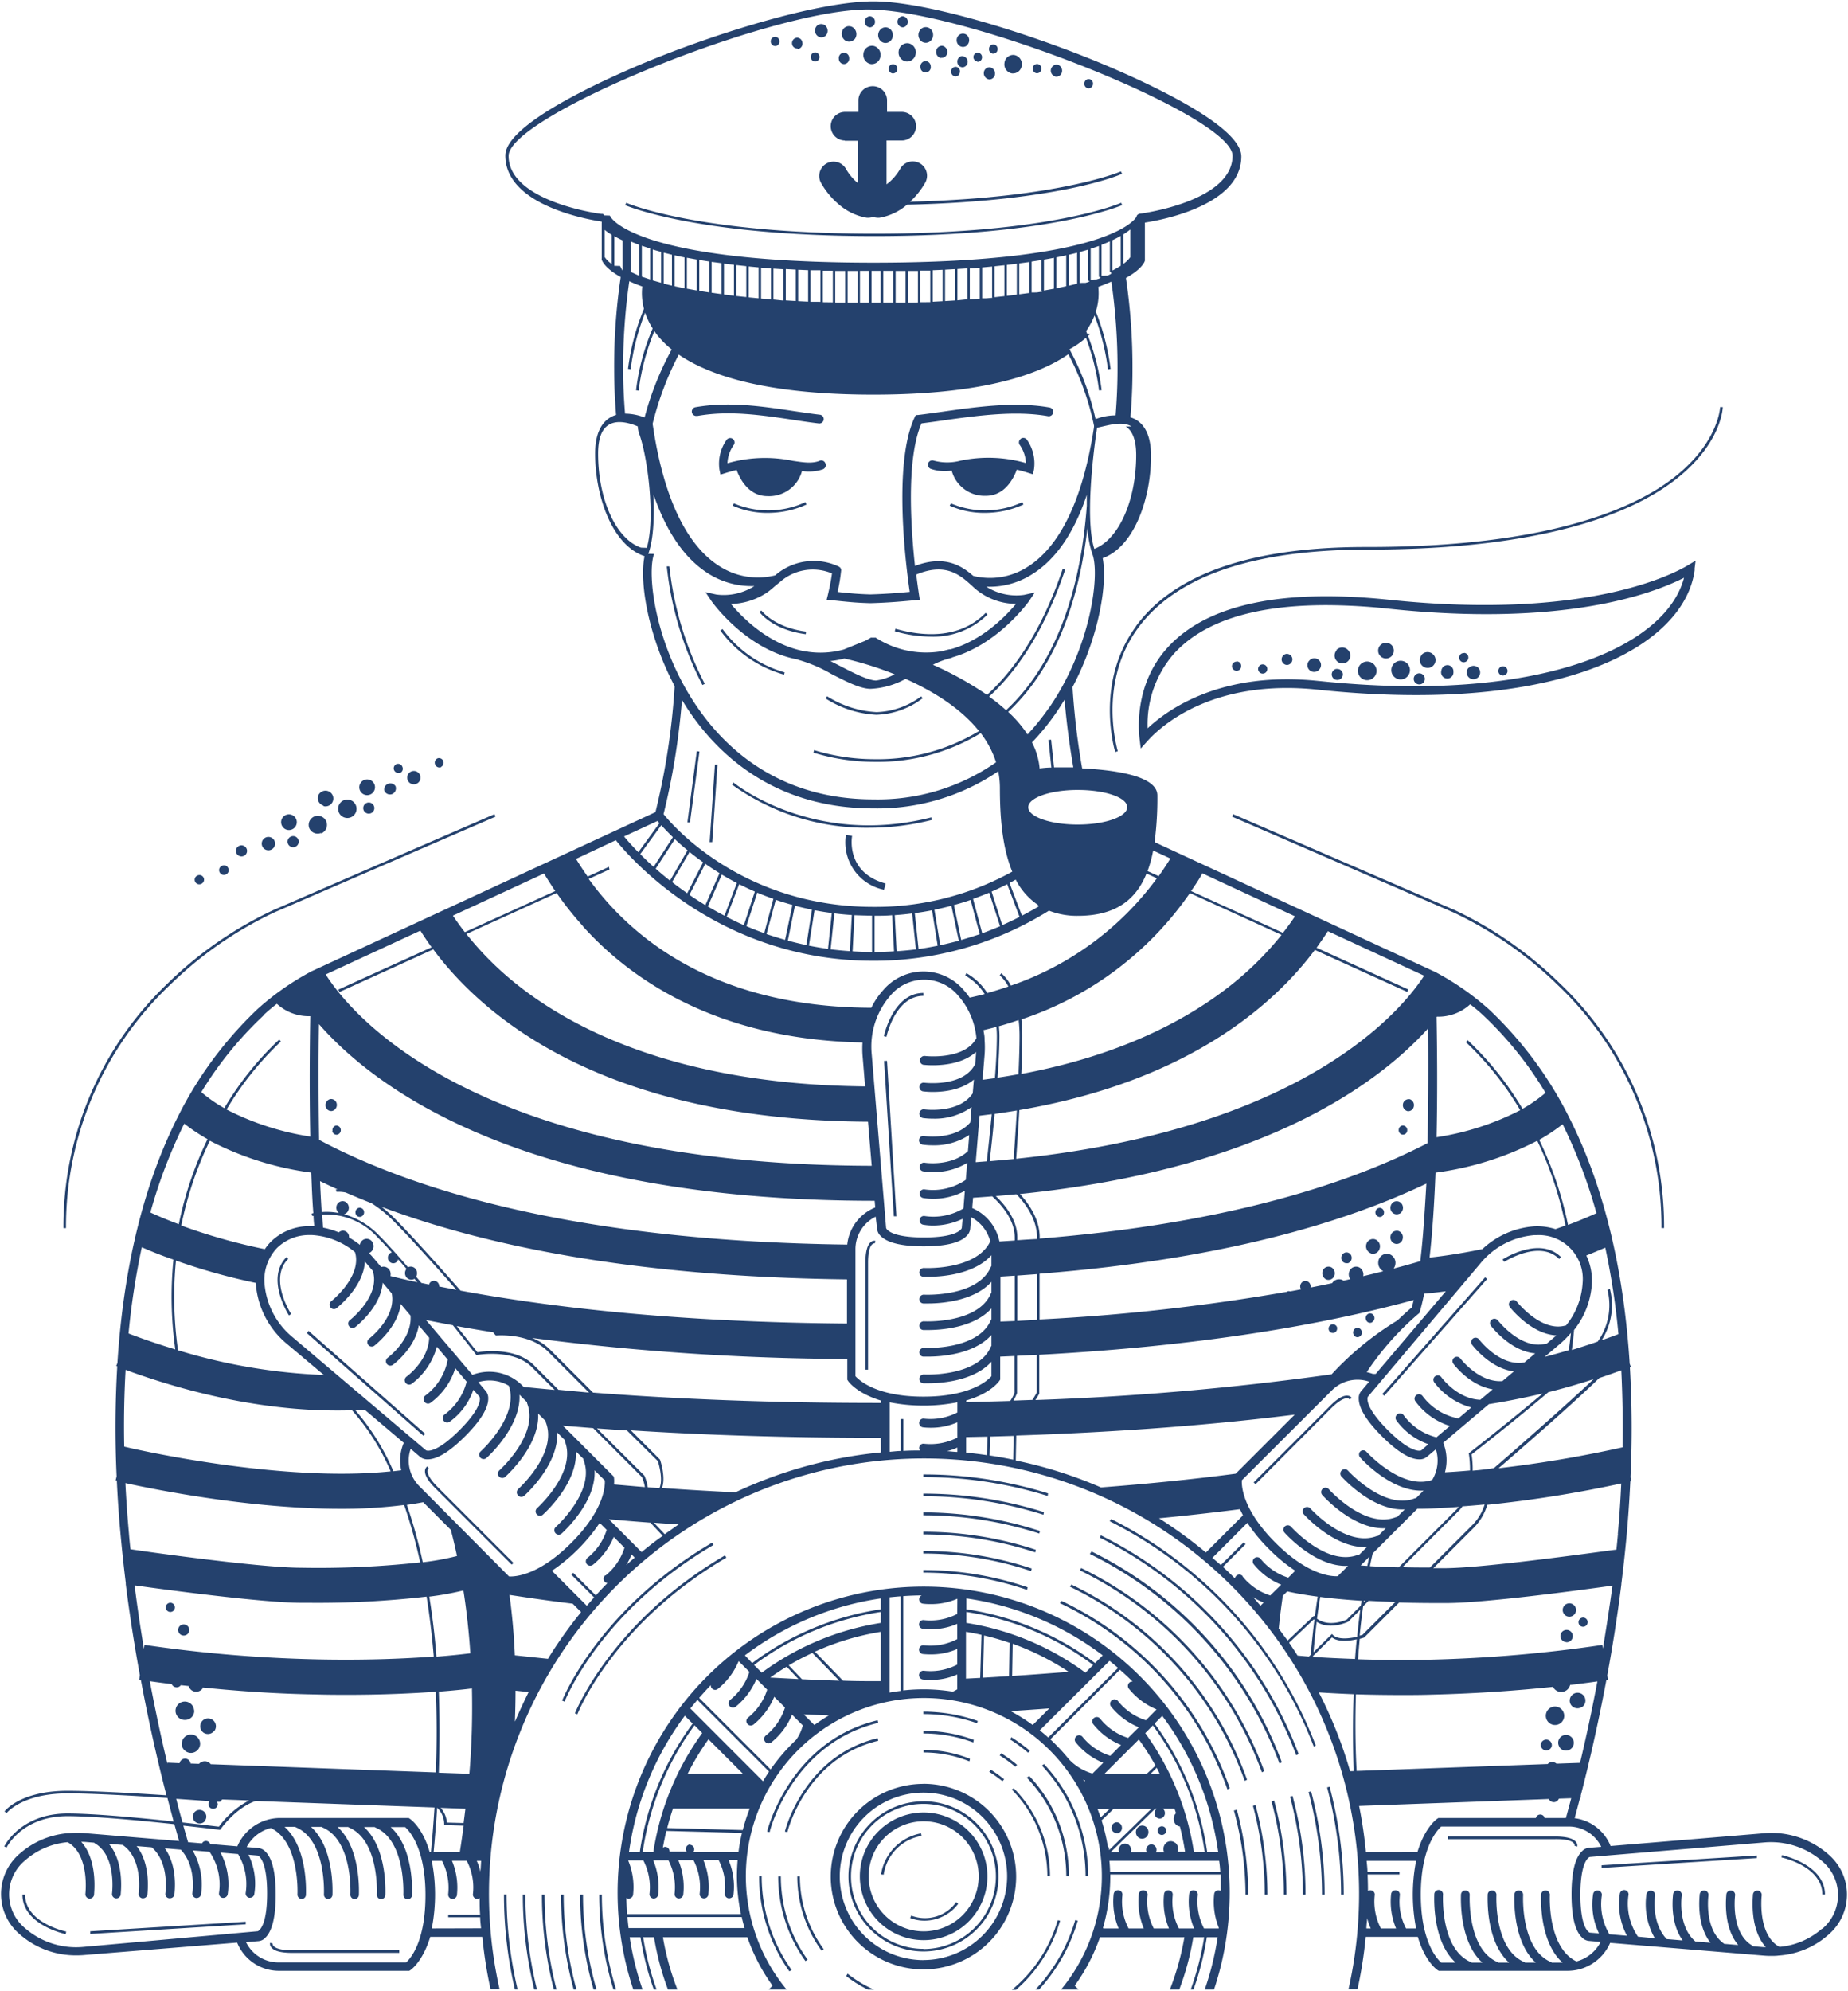 <?xml version="1.0" encoding="UTF-8" standalone="no"?> <svg xmlns:inkscape="http://www.inkscape.org/namespaces/inkscape" xmlns:sodipodi="http://sodipodi.sourceforge.net/DTD/sodipodi-0.dtd" xmlns="http://www.w3.org/2000/svg" xmlns:svg="http://www.w3.org/2000/svg" id="Слой_1" data-name="Слой 1" viewBox="0 0 299 322" sodipodi:docname="infografica_wtg_swg_cur-07.svg" width="299" height="322" inkscape:version="1.1 (c68e22c387, 2021-05-23)"> <defs id="defs243324"> <style id="style243322">.cls-1{fill:#25406d;}</style> </defs> <path class="cls-1" d="m 229.64,108.88 a 0.9,0.9 0 1 0 0.13,1.79 0.9,0.9 0 0 0 -0.13,-1.79 z m 0.42,-3 a 1.27,1.27 0 1 0 1.8,-0.07 1.27,1.27 0 0 0 -1.8,0.03 z m -25.7,1.56 a 0.744,0.744 0 0 0 -0.15,1.48 0.744,0.744 0 1 0 0.15,-1.48 z m -20.58,-6.12 c -6.74,9.22 -3.37,20.18 -3.34,20.29 l 0.41,-0.13 c 0,-0.11 -3.34,-10.87 3.27,-19.91 6.17,-8.42 18.66,-12.69 37.14,-12.69 29.34,0 43.4,-6.24 50,-11.46 7.24,-5.71 7.47,-11.34 7.48,-11.58 h -0.43 c 0,0.06 -0.25,5.7 -7.35,11.29 -6.58,5.17 -20.56,11.33 -49.73,11.33 -18.6,-0.05 -31.21,4.28 -37.45,12.82 z m -3,195.15 a 0.88,0.88 0 0 0 0.74,-1 0.86,0.86 0 0 0 -0.93,-0.79 0.9,0.9 0 0 0 -0.74,1 0.85,0.85 0 0 0 0.89,0.75 z m 19.37,-189.48 a 0.76,0.76 0 0 0 -0.82,0.67 0.75,0.75 0 0 0 0.67,0.81 0.73,0.73 0 0 0 0.81,-0.66 0.74,0.74 0 0 0 -0.7,-0.86 z m 26.63,-0.13 a 1.508,1.508 0 1 0 -0.31,3 1.508,1.508 0 0 0 0.31,-3 z m -10.51,-1.71 a 1.27,1.27 0 1 0 1.87,1.72 1.26,1.26 0 0 0 -0.07,-1.79 1.28,1.28 0 0 0 -1.84,0.03 z m 8.84,-0.87 a 1.27,1.27 0 1 0 0.07,1.8 1.28,1.28 0 0 0 -0.11,-1.84 z m -3.75,2.7 a 1.508,1.508 0 0 0 -0.31,3 1.508,1.508 0 1 0 0.31,-3 z m -71.92,186.12 a 10.32,10.32 0 1 0 10.32,10.32 10.33,10.33 0 0 0 -10.32,-10.32 z m 0,19.22 a 8.9,8.9 0 1 1 8.91,-8.9 8.91,8.91 0 0 1 -8.91,8.9 z m 62.4,-205.5 a 1.083,1.083 0 1 0 1.59,1.47 1.083,1.083 0 1 0 -1.59,-1.47 z m 4.43,1.34 a 0.9,0.9 0 1 0 1,0.83 0.9,0.9 0 0 0 -1,-0.81 z m -28.24,187.17 a 0.71,0.71 0 0 0 -0.74,0.69 0.7,0.7 0 1 0 0.74,-0.69 z m -4,0.25 a 1.13,1.13 0 0 0 0.11,1.52 1,1 0 0 0 1.43,-0.13 1.12,1.12 0 0 0 -0.11,-1.52 1,1 0 0 0 -1.42,0.13 z m 24.1,-189.84 a 0.9,0.9 0 0 0 0.13,1.79 0.91,0.91 0 0 0 0.84,-1 0.9,0.9 0 0 0 -0.96,-0.79 z m 26.16,1.82 a 1,1 0 0 0 -1.08,0.87 1,1 0 1 0 1.95,0.2 1,1 0 0 0 -0.86,-1.07 z m -118.84,142.27 -0.22,-0.37 c -18.44,10.78 -24.22,25.41 -24.28,25.55 l 0.4,0.16 c 0.05,-0.15 5.79,-14.64 24.1,-25.34 z m -24.68,56.55 a 58.57,58.57 0 0 0 2.05,15.36 h 0.45 a 58.1,58.1 0 0 1 -2.07,-15.36 z m -3.09,0 a 61.74,61.74 0 0 0 1.93,15.36 h 0.44 a 61.28,61.28 0 0 1 -1.94,-15.36 z m 29.84,-54.49 -0.22,-0.37 C 98.86,262.3 93.08,276.93 93.02,277.07 l 0.4,0.15 c 0.04,-0.14 5.78,-14.63 24.1,-25.33 z m -32.93,54.49 a 64.86,64.86 0 0 0 1.85,15.36 h 0.44 a 64.29,64.29 0 0 1 -1.87,-15.36 z m 12.36,0 a 52.34,52.34 0 0 0 2.3,15.36 h 0.44 a 52,52 0 0 1 -2.31,-15.36 z m -3.09,0 a 55.24,55.24 0 0 0 2.18,15.36 h 0.48 a 54.88,54.88 0 0 1 -2.19,-15.36 z m -50.72,-168.92 a 1.08,1.08 0 1 0 -0.75,-1.34 1.08,1.08 0 0 0 0.75,1.34 z m -3.6,0.91 a 0.902,0.902 0 0 0 -0.94,-1.54 0.9,0.9 0 0 0 -0.3,1.23 0.91,0.91 0 0 0 1.22,0.31 z m 42,168 a 67.67,67.67 0 0 0 1.77,15.36 h 0.44 a 67.11,67.11 0 0 1 -1.79,-15.36 z m -54.02,-147.11 a 61.77,61.77 0 0 1 16.83,-11.7 l 35.83,-15.5 -0.17,-0.4 -35.81,15.52 a 62.26,62.26 0 0 0 -17,11.78 54.23,54.23 0 0 0 -16.94,39.64 h 0.42 a 53.82,53.82 0 0 1 16.84,-39.34 z m 5,-16.31 a 0.744,0.744 0 1 0 -0.53,-1.39 0.744,0.744 0 1 0 0.53,1.39 z M 149.02,296.47 a 8,8 0 0 0 -6.47,6.63 l 0.43,0.05 a 7.4,7.4 0 0 1 6.12,-6.26 z m -1.59,13.3 -0.17,0.39 a 6.4,6.4 0 0 0 2.37,0.43 6.85,6.85 0 0 0 5.41,-2.73 l -0.33,-0.27 a 6.22,6.22 0 0 1 -7.27,2.18 z M 46.41,134.18 a 1.27,1.27 0 1 0 -0.88,-1.57 1.28,1.28 0 0 0 0.88,1.57 z M 149.41,280.32 a 23.18,23.18 0 0 1 8.06,1.45 l 0.09,-0.42 a 23.45,23.45 0 0 0 -8.15,-1.45 z m 0,8.15 a 15,15 0 1 0 15,15 15,15 0 0 0 -14.97,-15.01 z m 0,28.5 a 13.54,13.54 0 1 1 13.54,-13.54 13.56,13.56 0 0 1 -13.51,13.53 z m 0,-25.68 a 12.14,12.14 0 1 0 12.15,12.14 12.15,12.15 0 0 0 -12.12,-12.15 z m 0,23.86 a 11.72,11.72 0 1 1 11.72,-11.72 11.73,11.73 0 0 1 -11.69,11.75 z m -26.59,-11.73 a 26.51,26.51 0 0 0 4.9,15.37 l 0.36,-0.23 a 26.06,26.06 0 0 1 -4.84,-15.14 z m 19.18,-25.24 c -14.26,3.42 -17.85,17.84 -17.89,18 l 0.42,0.09 c 0,-0.14 3.57,-14.3 17.57,-17.67 z m -5.08,41.38 a 20.44,20.44 0 0 0 3.51,2.19 h 1 a 19.51,19.51 0 0 1 -4.3,-2.59 z m -9.93,-23.38 0.41,0.09 c 0,-0.12 3,-12 14.7,-14.77 l -0.1,-0.42 c -11.96,2.86 -14.98,14.95 -15.01,15.1 z m -1.08,7.26 a 23.42,23.42 0 0 0 4.41,13.69 l 0.35,-0.23 a 23,23 0 0 1 -4.33,-13.46 z m 3.09,0 a 20.33,20.33 0 0 0 3.93,12 l 0.35,-0.23 a 19.94,19.94 0 0 1 -3.86,-11.77 z M 66.67,126.79 a 1.08,1.08 0 1 0 -0.75,-1.33 1.08,1.08 0 0 0 0.75,1.33 z m -7.61,1.74 a 1.27,1.27 0 1 0 -0.88,-1.56 1.27,1.27 0 0 0 0.88,1.56 z m 101,158 a 19.84,19.84 0 0 1 2.12,1.51 l 0.29,-0.31 a 21,21 0 0 0 -2.18,-1.56 z m 11.07,24 a 22.76,22.76 0 0 1 -7.41,11.25 h 0.67 a 23.37,23.37 0 0 0 7.13,-11.19 z m 65.77,-204.92 a 0.73,0.73 0 0 0 -0.81,0.66 0.74,0.74 0 0 0 0.66,0.82 0.76,0.76 0 0 0 0.82,-0.67 0.75,0.75 0 0 0 -0.67,-0.85 z m -173.46,22.8 a 1,1 0 0 0 0.56,-1.27 1,1 0 0 0 -1.83,0.7 1,1 0 0 0 1.27,0.57 z m 1.25,-3.4 a 0.74,0.74 0 0 0 0.42,-1 0.73,0.73 0 0 0 -1,-0.43 0.75,0.75 0 0 0 0.54,1.39 z m 6.68,-1 a 0.75,0.75 0 0 0 -0.54,-1.39 0.76,0.76 0 0 0 -0.43,1 0.75,0.75 0 0 0 0.97,0.44 z m 128.15,7.65 -0.17,0.4 35.84,15.5 a 62,62 0 0 1 16.82,11.7 53.82,53.82 0 0 1 16.81,39.33 h 0.42 a 54.23,54.23 0 0 0 -16.94,-39.64 62.43,62.43 0 0 0 -16.91,-11.77 z m 43.73,-23.91 a 0.75,0.75 0 0 0 -0.82,0.67 0.73,0.73 0 0 0 0.66,0.81 0.74,0.74 0 0 0 0.82,-0.66 0.76,0.76 0 0 0 -0.62,-0.82 z m -5.65,0.25 a 1.09,1.09 0 1 0 1.53,-0.06 1.09,1.09 0 0 0 -1.49,0.06 z m 36.56,-15.88 0.18,-1.45 -1.25,0.75 c -2.53,1.51 -16.75,8.89 -48.32,5.57 -17.54,-1.84 -29.63,0.79 -35.94,7.82 -5.09,5.67 -4.69,12.67 -4.45,14.68 l 0.19,1.55 1.05,-1.17 c 2.15,-2.41 10.52,-10.15 27.6,-8.34 39.65,4.16 59.4,-7.15 60.98,-19.41 z m -60.79,18 c -15.58,-1.64 -24.27,4.44 -27.69,7.66 a 17.33,17.33 0 0 1 4.2,-12 c 4.73,-5.27 13,-7.92 24.69,-7.92 a 96,96 0 0 1 10.06,0.57 c 28.21,3 42.64,-2.36 47.84,-5 -2.95,11.27 -23.61,20.41 -59.06,16.69 z m -39.4,200.37 a 27.87,27.87 0 0 1 -6.44,11.25 h 0.58 a 28.15,28.15 0 0 0 6.27,-11.15 z m -15.78,-32.2 a 26.64,26.64 0 0 0 -8.79,-1.5 v 0.39 a 26.1,26.1 0 0 1 8.7,1.49 z M 56.73,132.18 a 1.49,1.49 0 1 0 -1.92,-0.85 1.49,1.49 0 0 0 1.92,0.85 z m 2.45,-2.26 a 0.9,0.9 0 0 0 0.93,1.54 0.9,0.9 0 1 0 -0.93,-1.54 z m -12.24,5.43 a 0.9,0.9 0 0 0 0.93,1.54 0.9,0.9 0 1 0 -0.93,-1.54 z m 5.38,-5 a 1.27,1.27 0 1 0 -0.88,-1.56 1.26,1.26 0 0 0 0.88,1.47 z m -0.36,4.43 a 1.48,1.48 0 1 0 -1.92,-0.85 1.47,1.47 0 0 0 1.92,0.76 z M 166.14,287.47 a 23,23 0 0 1 6.38,15.95 h 0.43 a 23.48,23.48 0 0 0 -6.43,-16.24 z m -2.7,-6.18 a 26.55,26.55 0 0 1 2.91,2.14 l 0.29,-0.31 a 26.42,26.42 0 0 0 -3,-2.19 z m 0.26,8.1 a 19.93,19.93 0 0 1 5.76,14 h 0.43 a 20.33,20.33 0 0 0 -5.86,-14.21 z m 12.37,14 a 26.48,26.48 0 0 0 -7.16,-18.13 l -0.33,0.26 a 26.08,26.08 0 0 1 7.06,17.87 z m -26.63,-20 a 19.88,19.88 0 0 1 7.41,1.44 l 0.09,-0.42 a 20.35,20.35 0 0 0 -7.5,-1.44 z m 12.31,0.48 a 22.46,22.46 0 0 1 2.52,1.83 l 0.29,-0.31 a 23.6,23.6 0 0 0 -2.58,-1.88 z M 36.52,141.42 a 0.75,0.75 0 0 0 0.42,-1 0.73,0.73 0 0 0 -1,-0.42 0.75,0.75 0 0 0 -0.43,1 0.76,0.76 0 0 0 1.01,0.42 z M 131.8,9.94 a 0.71,0.71 0 0 0 0.78,-0.65 0.74,0.74 0 0 0 -0.62,-0.82 0.71,0.71 0 0 0 -0.77,0.65 0.73,0.73 0 0 0 0.61,0.82 z m 1.84,-4.22 a 1.14,1.14 0 0 0 -0.05,-1.53 1,1 0 0 0 -1.43,0 1.13,1.13 0 0 0 0,1.52 1,1 0 0 0 1.48,0.01 z m -17.55,117.92 h -0.42 l -0.85,12.54 h 0.42 z m 9.24,-116.2 a 0.7,0.7 0 0 0 0.78,-0.65 0.73,0.73 0 0 0 -0.62,-0.83 0.71,0.71 0 0 0 -0.78,0.65 0.75,0.75 0 0 0 0.62,0.83 z m 11.34,15.32 h 2.17 v 6.88 a 8.39,8.39 0 0 1 -2,-2.39 2.315,2.315 0 0 0 -4,2.33 12.77,12.77 0 0 0 2.91,3.5 9.32,9.32 0 0 0 4.46,2.13 3.13,3.13 0 0 0 0.43,0 2.8,2.8 0 0 0 0.63,-0.12 2.72,2.72 0 0 0 0.62,0.12 2,2 0 0 0 0.43,0 9.31,9.31 0 0 0 4.44,-2.11 c 24.84,-0.56 34.68,-4.91 34.78,-5 l -0.17,-0.38 c -0.11,0 -9.77,4.3 -34.12,4.9 a 13,13 0 0 0 2.45,-3.08 2.315,2.315 0 0 0 -4,-2.33 8.07,8.07 0 0 1 -2.26,2.6 v -7.09 h 2.46 a 2.31,2.31 0 1 0 0,-4.62 h -2.38 v -2 a 2.32,2.32 0 0 0 -4.63,0 v 2 h -2.17 a 2.31,2.31 0 0 0 0,4.62 z m -0.06,-12.4 a 0.88,0.88 0 0 0 0.78,-1 0.85,0.85 0 0 0 -0.89,-0.84 0.87,0.87 0 0 0 -0.78,1 0.86,0.86 0 0 0 0.89,0.84 z m 14.18,122.23 -0.11,-0.41 c -19.13,4.85 -31.9,-5.54 -32,-5.64 l -0.27,0.32 a 37.23,37.23 0 0 0 22.19,7 41.24,41.24 0 0 0 10.19,-1.27 z m -36.76,-22 a 54,54 0 0 1 -5.73,-19 h -0.42 a 54.24,54.24 0 0 0 5.77,19.18 z m 23.84,24.59 -1,-0.19 a 7.81,7.81 0 0 0 6.16,8.89 l 0.27,-1 c -6.47,-1.78 -5.47,-7.51 -5.43,-7.7 z m 0.37,-128.79 a 1.32,1.32 0 0 0 -0.05,-1.79 1.13,1.13 0 0 0 -1.67,0 1.32,1.32 0 0 0 0.05,1.79 1.13,1.13 0 0 0 1.67,-0.05 z m 19.87,3.6 a 0.7,0.7 0 0 0 0.77,-0.65 0.72,0.72 0 0 0 -0.61,-0.82 0.71,0.71 0 0 0 -0.77,0.65 0.73,0.73 0 0 0 0.61,0.77 z m -31.27,99.15 0.12,-0.41 a 18.79,18.79 0 0 1 -10.05,-7 l -0.36,0.23 a 19.25,19.25 0 0 0 10.29,7.13 z m 22.47,3.8 -0.27,-0.33 a 12.79,12.79 0 0 1 -7.22,2.55 16.64,16.64 0 0 1 -8,-2.57 l -0.24,0.36 a 16.8,16.8 0 0 0 8.2,2.64 13,13 0 0 0 7.53,-2.7 z m -20.27,-105 a 0.88,0.88 0 0 0 0.79,-1 0.87,0.87 0 0 0 -0.89,-0.84 0.88,0.88 0 0 0 -0.79,1 0.86,0.86 0 0 0 0.89,0.75 z m 25.48,4.41 a 0.7,0.7 0 0 0 0.78,-0.66 0.71,0.71 0 1 0 -1.4,-0.17 0.75,0.75 0 0 0 0.62,0.83 z m -2.25,-3 a 0.92,0.92 0 0 0 1,-0.85 1,1 0 0 0 -0.8,-1.09 0.94,0.94 0 0 0 -1,0.86 1,1 0 0 0 0.77,1.11 z m -1.62,-2.83 a 1.32,1.32 0 0 0 -0.05,-1.79 1.14,1.14 0 0 0 -1.68,0.06 1.32,1.32 0 0 0 0.05,1.79 1.14,1.14 0 0 0 1.65,-0.03 z m 5.86,0.74 a 1.12,1.12 0 0 0 0,-1.52 1,1 0 0 0 -1.43,0 1.13,1.13 0 0 0 0,1.53 1,1 0 0 0 1.44,0.02 z m -7.59,3.62 a 0.85,0.85 0 0 0 0.89,0.84 0.87,0.87 0 0 0 0.78,-1 0.86,0.86 0 0 0 -0.89,-0.84 0.88,0.88 0 0 0 -0.78,1 z m -8,-0.52 a 1.42,1.42 0 0 0 1.54,-1.31 1.45,1.45 0 0 0 -1.22,-1.64 1.41,1.41 0 0 0 -1.54,1.3 1.48,1.48 0 0 0 1.22,1.65 z m 14.77,-1.31 a 0.9,0.9 0 0 0 -0.79,1 0.86,0.86 0 0 0 0.9,0.83 0.9,0.9 0 0 0 -0.11,-1.79 z m -10.29,-0.76 a 1.46,1.46 0 0 0 1.22,1.65 1.42,1.42 0 0 0 1.54,-1.3 1.47,1.47 0 0 0 -1.22,-1.65 1.42,1.42 0 0 0 -1.54,1.3 z m -4.62,-3.87 a 0.88,0.88 0 0 0 0.79,-0.95 0.86,0.86 0 0 0 -0.89,-0.84 0.9,0.9 0 0 0 0.1,1.79 z m 3.36,2.13 a 1.32,1.32 0 0 0 -0.05,-1.79 1.14,1.14 0 0 0 -1.68,0.06 1.32,1.32 0 0 0 0.05,1.79 1.14,1.14 0 0 0 1.68,-0.06 z m 1.94,-2.13 a 0.88,0.88 0 0 0 0.79,-0.95 0.86,0.86 0 0 0 -0.89,-0.84 0.9,0.9 0 0 0 0.1,1.79 z m -2.29,6.62 a 0.74,0.74 0 0 0 0.61,0.83 0.71,0.71 0 0 0 0.78,-0.66 0.74,0.74 0 0 0 -0.61,-0.83 0.71,0.71 0 0 0 -0.78,0.66 z m 37.78,22.14 -0.17,-0.39 c -0.11,0.05 -11.28,5 -39.94,5 -28.66,0 -40,-4.93 -40.13,-5 l -0.18,0.39 c 0.12,0.05 11.53,5 40.31,5 28.78,0 40,-5 40.11,-5 z m 74.39,242.88 a 1.27,1.27 0 1 0 -1.77,-0.35 1.27,1.27 0 0 0 1.77,0.31 z m -3.65,6.47 a 1.27,1.27 0 1 0 0.35,-1.76 1.26,1.26 0 0 0 -0.35,1.72 z m -169.22,-29.78 -12.26,-12.26 c -1.52,-1.52 -1.68,-2.32 -1.64,-2.66 a 0.42,0.42 0 0 1 0.18,-0.34 l -0.11,-0.18 -0.1,-0.19 a 0.88,0.88 0 0 0 -0.39,0.63 c -0.1,0.75 0.49,1.77 1.76,3 l 12.26,12.26 z m -38.86,61.9 a 0.44,0.44 0 0 1 -0.12,-0.36 l -0.41,-0.12 a 0.86,0.86 0 0 0 0.18,0.72 c 0.45,0.61 1.59,0.91 3.39,0.91 h 17.33 v -0.42 h -17.33 c -2.15,0 -2.83,-0.46 -3.04,-0.73 z M 4.06,306.38 h -0.43 c 0,4.89 6.89,6.37 7,6.39 l 0.08,-0.42 c -0.11,-0.01 -6.65,-1.42 -6.65,-5.97 z m 10.55,5.93 v 0.43 l 25.15,-1.56 v -0.42 z M 251.52,278.95 a 1.49,1.49 0 0 0 1.56,-1.41 1.5,1.5 0 0 0 -1.41,-1.57 1.49,1.49 0 0 0 -1.56,1.41 1.5,1.5 0 0 0 1.41,1.57 z m 36.8,21 -0.08,0.42 c 0.06,0 6.61,1.42 6.61,6 h 0.43 c -0.02,-4.89 -6.91,-6.37 -6.98,-6.38 z m 7.44,-0.14 a 14,14 0 0 0 -10.52,-3.34 l -24.65,2.05 a 7.27,7.27 0 0 0 -5.82,-4.5 c 0.28,-1 0.58,-2.14 0.88,-3.32 h 0.11 v -0.35 c 1.29,-5 2.79,-11.42 4.15,-18.7 h 0.26 l -0.12,-0.73 c 0.85,-4.6 1.64,-9.55 2.28,-14.71 v 0 -0.09 q 0.49,-3.89 0.86,-7.91 c 0.25,-2.8 0.45,-5.7 0.59,-8.67 h 0.19 l -0.16,-0.65 a 168.24,168.24 0 0 0 -0.1,-17.8 l 0.16,-0.06 -0.19,-0.5 c -0.86,-13.61 -3.62,-27.56 -9.71,-39.66 v 0 0 a 62.23,62.23 0 0 0 -13,-17.59 43.61,43.61 0 0 0 -8.75,-6.1 v 0 l -45.41,-21 a 54.75,54.75 0 0 0 0.45,-7.55 c 0,-2.15 -3.14,-3.56 -9.32,-4.17 -1,-0.1 -2,-0.16 -2.85,-0.21 a 119,119 0 0 1 -1.55,-13 0.75,0.75 0 0 0 0,-0.16 c 4.23,-8 5.68,-16.68 4.87,-20.83 5.09,-1.81 7.82,-9.65 7.82,-16.53 0,-2.9 -0.8,-4.86 -2.39,-5.83 a 4.33,4.33 0 0 0 -0.94,-0.41 c 0.22,-2.6 0.33,-5.16 0.33,-7.62 a 97.74,97.74 0 0 0 -1.06,-14.92 c 2.42,-1.34 3,-2.49 3.07,-2.79 a 0.93,0.93 0 0 0 0,-0.23 V 36 c 3,-0.47 15.6,-2.88 15.6,-10.7 0,-5.47 -18.43,-13.34 -24.07,-15.63 -11.64,-4.7 -27.13,-9.45 -35.47,-9.45 -8.34,0 -23.78,4.6 -35.47,9.3 -5.65,2.29 -24.07,10.16 -24.07,15.63 0,7.81 12.59,10.23 15.6,10.69 v 5.94 a 0.62,0.62 0 0 0 0,0.23 c 0.1,0.3 0.65,1.45 3.07,2.79 a 97.74,97.74 0 0 0 -1.06,14.92 c 0,2.38 0.11,4.86 0.31,7.38 a 3.78,3.78 0 0 0 -1,0.44 c -1.59,1 -2.39,2.93 -2.39,5.83 0,6.94 2.79,14.86 8,16.57 -0.88,4.09 0.56,12.87 4.86,21 a 0.5,0.5 0 0 0 0,0.13 114.07,114.07 0 0 1 -3.1,20.26 l -55.19,25.53 -0.4,0.18 v 0 a 43.9,43.9 0 0 0 -8.75,6.1 62.23,62.23 0 0 0 -13,17.59 v 0 0 c -6.09,12.11 -8.84,26.06 -9.71,39.67 l -0.19,0.49 0.16,0.06 a 173.77,173.77 0 0 0 -0.1,17.8 l -0.16,0.65 h 0.19 c 0.14,3 0.34,5.87 0.6,8.67 0.26,2.8 0.53,5.32 0.85,7.91 v 0.2 0 c 0.65,5.16 1.44,10.11 2.28,14.71 l -0.11,0.73 h 0.26 c 1.36,7.28 2.85,13.67 4.15,18.7 v 0 c -5.41,-0.36 -12.07,-0.73 -16,-0.73 -7.59,0 -10.1,3.21 -10.2,3.34 l 0.34,0.26 c 0,0 2.5,-3.18 9.86,-3.18 4,0 10.74,0.38 16.16,0.74 0.36,1.38 0.7,2.64 1,3.8 -5.58,-0.6 -12.92,-1.29 -17.18,-1.29 -7.62,0 -10.2,5.27 -10.22,5.33 l 0.38,0.18 c 0,-0.05 2.5,-5.08 9.84,-5.08 4.29,0 11.71,0.7 17.3,1.3 0.28,1 0.54,1.91 0.77,2.72 l -15.25,-1.27 a 15.79,15.79 0 0 0 -2.48,0 h -0.2 a 13.47,13.47 0 0 0 -7.84,3.3 8.54,8.54 0 0 0 0,13.07 13.74,13.74 0 0 0 9.26,3.39 q 0.63,0 1.26,-0.06 l 24.64,-2 a 7.28,7.28 0 0 0 6.74,4.56 h 21.12 l 0.17,-0.11 c 0.12,-0.08 2,-1.4 3.21,-5.38 h 8.43 a 71.49,71.49 0 0 0 1.33,8.47 h 1.46 a 70.39,70.39 0 1 1 137.35,0 h 1.46 a 71.49,71.49 0 0 0 1.33,-8.47 h 8.43 c 1.16,4 3.09,5.3 3.2,5.38 l 0.18,0.11 h 20.85 a 7.69,7.69 0 0 0 1.6,-0.17 v 0 a 7.55,7.55 0 0 0 5.29,-4.35 l 24.73,2.05 q 0.63,0.06 1.26,0.06 c 0.43,0 0.86,0 1.28,-0.06 v 0 a 13.42,13.42 0 0 0 8,-3.33 8.53,8.53 0 0 0 0,-13.06 z m -36.41,-33.18 -0.1,-0.63 a 226.09,226.09 0 0 1 -27.73,2.38 c -4.42,0.1 -8.38,0.05 -11.79,-0.06 q 0.12,-1.69 0.27,-3.3 c 0.39,-0.1 0.66,-0.19 0.7,-0.2 l 5.68,-5.68 c 1.93,0.06 4,0.09 6.27,0.09 h 1.32 c 6.35,0 22,-2.13 26.93,-2.82 -0.5,3.54 -1.02,6.97 -1.57,10.26 z m -109.99,-94.45 a 14.34,14.34 0 0 0 1.6,0.08 c 1.87,0 4.94,-0.32 6.95,-2.15 0,0.12 0,0.24 0,0.37 l -0.14,1.7 a 0.44,0.44 0 0 0 -0.13,0.14 c -2.05,3.51 -8,2.77 -8.09,2.77 a 0.69,0.69 0 0 0 -0.8,0.6 0.71,0.71 0 0 0 0.61,0.8 13.05,13.05 0 0 0 1.6,0.09 c 1.77,0 4.62,-0.31 6.61,-2 l -0.19,2.27 c 0,0 -0.05,0 -0.07,0.06 -2.27,3.22 -7.7,2.5 -7.76,2.49 a 0.7,0.7 0 0 0 -0.8,0.6 0.71,0.71 0 0 0 0.6,0.8 12,12 0 0 0 1.6,0.1 10.27,10.27 0 0 0 6.25,-1.87 l -0.21,2.47 c -2.5,2.92 -7.38,2.22 -7.43,2.21 a 0.71,0.71 0 1 0 -0.21,1.4 11.64,11.64 0 0 0 1.6,0.1 10.24,10.24 0 0 0 5.87,-1.67 l -0.21,2.61 c -2.74,2.55 -7,1.88 -7,1.87 a 0.71,0.71 0 0 0 -0.81,0.59 0.7,0.7 0 0 0 0.57,0.81 11.13,11.13 0 0 0 1.61,0.11 10.37,10.37 0 0 0 5.51,-1.48 l -0.23,2.74 a 9.41,9.41 0 0 1 -6.64,1.55 0.7,0.7 0 0 0 -0.82,0.56 0.71,0.71 0 0 0 0.56,0.83 9.45,9.45 0 0 0 1.62,0.13 10.59,10.59 0 0 0 5.13,-1.29 l -0.23,2.85 a 9.54,9.54 0 0 1 -6.24,1.23 0.711,0.711 0 0 0 -0.3,1.39 9,9 0 0 0 1.65,0.14 11.13,11.13 0 0 0 4.75,-1.08 l -0.13,1.49 v 0 c 0,0 -0.44,1.52 -6.12,1.52 -5.68,0 -6.11,-1.5 -6.12,-1.53 l -2.33,-28.11 a 12.56,12.56 0 0 1 3,-9.45 7.13,7.13 0 0 1 11,0 12,12 0 0 1 2.94,6.86 c -1.94,3.61 -8.27,2.89 -8.34,2.88 a 0.72,0.72 0 0 0 -0.79,0.62 0.71,0.71 0 0 0 0.51,0.8 z m 9.94,-4.07 a 1.09,1.09 0 0 0 0,-0.18 c 0,-0.45 -0.11,-0.9 -0.19,-1.34 0.71,-0.17 1.41,-0.34 2.1,-0.53 a 14.11,14.11 0 0 1 0.08,1.49 c 0,1.83 -0.12,4.22 -0.32,6.8 l -2,0.27 0.33,-4 a 15.79,15.79 0 0 0 0,-2.5 z m 2.32,-2.16 c 1.1,-0.31 2.16,-0.64 3.19,-1 a 20.66,20.66 0 0 1 0.15,2.59 c 0,1.68 -0.07,3.84 -0.17,6.17 -1.11,0.2 -2.24,0.39 -3.39,0.56 0.18,-2.55 0.31,-4.92 0.31,-6.73 0,-0.54 -0.04,-1.07 -0.09,-1.58 z m 2.9,13.63 c -0.17,2.86 -0.36,5.63 -0.51,7.85 l -3.88,0.35 c 0.24,-2.14 0.54,-4.84 0.8,-7.65 1.18,-0.17 2.38,-0.35 3.59,-0.55 z m 0.08,21 v -0.48 c 0,-2.86 -2,-5.27 -3.48,-6.68 l 3.34,-0.3 c 1.16,1.19 3.33,3.84 3.33,7 v 0.24 c -1.09,0.05 -2.15,0.12 -3.27,0.2 z m 3.19,5.46 v 7.39 l -3.19,0.17 v -7.33 z m -6.08,-5.28 a 7.56,7.56 0 0 0 -4.41,-5.41 l 0.14,-1.66 c 1,-0.07 2.07,-0.14 3.09,-0.23 1.46,1.32 3.65,3.78 3.65,6.64 v 0.5 z m 2.47,5.53 v 7.33 l -2.31,0.09 v -7.27 z m -3.72,-26.11 c -0.27,2.8 -0.56,5.5 -0.8,7.62 l -1.79,0.14 0.62,-7.52 z m -18.55,18.45 a 1.8,1.8 0 0 0 0.58,1.24 c 1.08,1.11 3.42,1.67 6.95,1.67 3.53,0 5.88,-0.56 6.95,-1.67 a 1.87,1.87 0 0 0 0.59,-1.18 l 0.15,-1.86 a 6.18,6.18 0 0 1 3.09,3.91 c -2.25,4.72 -10.66,4.32 -10.74,4.31 a 0.73,0.73 0 0 0 -0.74,0.67 0.7,0.7 0 0 0 0.66,0.75 h 0.75 c 2,0 7.41,-0.31 10.26,-3.49 v 1.75 a 0.67,0.67 0 0 0 -0.09,0.14 c -2.09,4.92 -10.75,4.5 -10.84,4.49 a 0.73,0.73 0 0 0 -0.74,0.67 0.7,0.7 0 0 0 0.66,0.75 c 0.06,0 0.33,0 0.75,0 2,0 7.41,-0.32 10.26,-3.5 v 1.75 a 1.1,1.1 0 0 0 -0.09,0.14 c -2.1,4.93 -10.75,4.51 -10.84,4.5 a 0.72,0.72 0 0 0 -0.74,0.66 0.69,0.69 0 0 0 0.66,0.75 c 0.06,0 0.33,0 0.75,0 2,0 7.41,-0.32 10.26,-3.5 v 1.76 a 0.6,0.6 0 0 0 -0.09,0.13 c -2.1,4.93 -10.75,4.51 -10.84,4.5 a 0.73,0.73 0 0 0 -0.74,0.67 0.69,0.69 0 0 0 0.66,0.74 c 0.06,0 0.33,0 0.75,0 2,0 7.41,-0.32 10.26,-3.5 v 1.76 a 0.6,0.6 0 0 0 -0.09,0.13 c -2.1,4.93 -10.75,4.51 -10.84,4.5 a 0.73,0.73 0 0 0 -0.74,0.67 0.71,0.71 0 0 0 0.66,0.75 h 0.75 c 2,0 7.41,-0.31 10.26,-3.49 v 2.35 c -0.58,0.66 -3.38,3.3 -11,3.3 -7.62,0 -10.39,-2.65 -11,-3.3 v -20.56 a 5.85,5.85 0 0 1 3.27,-5.24 z m 14.42,27.84 c 4,-1.16 5.3,-3.08 5.38,-3.2 l 0.12,-0.18 v -3.71 l 2.31,-0.1 v 5.95 a 6.4,6.4 0 0 1 -0.69,1.32 c -2.32,0.07 -4.71,0.13 -7.12,0.18 z m 8.22,-1.14 v -6.08 l 3.2,-0.16 v 6.09 c -0.08,0.14 -0.34,0.64 -0.72,1.2 l -3.06,0.11 a 6.86,6.86 0 0 0 0.55,-1.15 z m 3.6,0 v -6.25 c 25.82,-1.39 45.58,-4.77 60.59,-8.86 -0.11,0.42 -0.21,0.83 -0.32,1.21 -0.36,0.29 -1.18,1 -2.3,2.08 a 49.34,49.34 0 0 0 -10.67,8.73 459.6,459.6 0 0 1 -47.93,4.16 11.5,11.5 0 0 0 0.63,-1.04 z m 52,27.82 1.39,-1.39 c -0.1,0.47 -0.21,1 -0.31,1.46 z m 0.73,5.72 -0.23,0.23 v -0.24 z m 0.55,0 c 1.34,0.07 2.78,0.14 4.33,0.18 l -5.31,5.31 -0.46,0.14 c 0.16,-1.66 0.35,-3.24 0.56,-4.75 z m 0.23,-5.67 c 0.14,-0.7 0.29,-1.38 0.44,-2 l 7.22,-7.22 c 2.24,0 4.49,-0.14 6.7,-0.3 a 4.47,4.47 0 0 1 -0.34,0.4 l -9.37,9.37 c -1.68,-0.03 -3.22,-0.1 -4.64,-0.18 z m 16,-18.06 a 16.33,16.33 0 0 1 0.18,2.65 c -1.34,0.12 -2.69,0.22 -4.05,0.29 a 7.56,7.56 0 0 0 -0.28,-4.77 l 7.39,-6.25 c 2.7,-0.41 5.61,-1 8.7,-1.71 -5.63,4.73 -11.77,9.52 -11.87,9.59 l -0.1,0.08 z m -1.65,9.19 a 6.23,6.23 0 0 0 0.62,-0.74 c 1.21,-0.09 2.4,-0.19 3.58,-0.3 a 8.27,8.27 0 0 1 -1.95,3.29 l -6.9,6.9 c -1.58,0 -3.05,0 -4.44,-0.06 z m 2.27,-6.58 a 16.91,16.91 0 0 0 -0.18,-2.56 c 0.86,-0.67 7,-5.47 12.42,-10.06 2.33,-0.58 4.78,-1.28 7.31,-2.1 -5,4.73 -13.47,12.1 -16.12,14.38 -1.19,0.19 -2.29,0.31 -3.45,0.41 z m 15.56,-19.42 c -1.33,0.4 -2.64,0.76 -3.92,1.09 l 2.53,-2.14 a 15.68,15.68 0 0 0 1.72,-1.74 c -0.1,0.98 -0.21,1.92 -0.35,2.86 z m -0.5,-4 c -3.93,1.19 -7.89,-3.8 -7.93,-3.85 a 0.71,0.71 0 0 0 -1,-0.12 0.7,0.7 0 0 0 -0.12,1 c 0.16,0.21 3.48,4.39 7.51,4.58 a 3.31,3.31 0 0 1 -0.27,0.26 l -1.3,1.1 a 0.59,0.59 0 0 0 -0.19,0 c -3.94,1 -7.64,-3.72 -7.68,-3.77 a 0.71,0.71 0 0 0 -1,-0.13 0.7,0.7 0 0 0 -0.13,1 c 0.15,0.2 3.22,4.14 7.16,4.45 l -1.75,1.48 c 0,0 -0.06,0 -0.08,0 -3.9,0.67 -7.22,-3.69 -7.25,-3.73 a 0.711,0.711 0 0 0 -1.14,0.85 c 0.14,0.18 2.95,3.86 6.77,4.32 l -1.86,1.57 c -3.82,0.27 -6.79,-3.65 -6.82,-3.69 a 0.71,0.71 0 0 0 -1.14,0.84 c 0.12,0.17 2.66,3.57 6.39,4.18 l -2,1.69 c -3.74,-0.13 -6.28,-3.61 -6.3,-3.65 a 0.71,0.71 0 1 0 -1.16,0.82 11.12,11.12 0 0 0 6,4.07 l -2.09,1.77 a 9.38,9.38 0 0 1 -5.78,-3.6 0.72,0.72 0 0 0 -1,-0.18 0.71,0.71 0 0 0 -0.18,1 10.94,10.94 0 0 0 5.59,4 l -2.18,1.84 a 9.47,9.47 0 0 1 -5.28,-3.54 0.72,0.72 0 0 0 -1,-0.21 0.71,0.71 0 0 0 -0.21,1 10.71,10.71 0 0 0 5.18,3.86 l -1.14,1 v 0 c 0,0 -1.39,0.75 -5.4,-3.26 -4.01,-4.01 -3.26,-5.39 -3.24,-5.41 l 18.2,-21.56 a 12.55,12.55 0 0 1 8.77,-4.58 h 0.39 a 7.1,7.1 0 0 1 7.38,7.77 12,12 0 0 1 -2.74,6.91 z m -30.76,7.85 h -0.45 a 7.12,7.12 0 0 0 -1,-0.29 45.53,45.53 0 0 1 8.34,-9.42 l 0.18,-0.14 0.07,-0.22 c 0.26,-0.87 0.49,-1.85 0.71,-2.92 0.26,0 1.51,-0.12 3.5,-0.38 z m 7.22,-18.24 q -2.08,0.62 -4.32,1.2 a 1.42,1.42 0 0 0 0.28,-0.69 1.47,1.47 0 0 0 -1.16,-1.69 1.41,1.41 0 0 0 -1.59,1.24 1.52,1.52 0 0 0 0.8,1.57 c -1.06,0.27 -2.14,0.54 -3.25,0.8 a 1.29,1.29 0 0 0 -0.54,-1.36 1.15,1.15 0 0 0 -1.63,0.44 1.35,1.35 0 0 0 0.07,1.4 l -1.07,0.25 a 1.19,1.19 0 0 0 -0.52,-0.21 1.33,1.33 0 0 0 -1.34,0.61 c -1.15,0.24 -2.31,0.48 -3.5,0.71 a 0.81,0.81 0 0 0 0,-0.38 0.85,0.85 0 0 0 -1,-0.68 0.91,0.91 0 0 0 -0.64,1.07 0.88,0.88 0 0 0 0.12,0.28 c -0.59,0.11 -1.18,0.23 -1.78,0.33 a 0.64,0.64 0 0 0 -0.43,0 c 0,0 -0.07,0.05 -0.1,0.07 a 329.45,329.45 0 0 1 -40,4.47 v -7.4 c 29.49,-2.29 49.38,-8.28 62.58,-14.57 -0.26,4.5 -0.53,8.78 -0.98,12.53 z m -14.28,20.87 a 5.83,5.83 0 0 1 6,-1.38 l -1.21,1.44 a 1.74,1.74 0 0 0 -0.47,1.29 c 0,1.54 1.24,3.59 3.74,6.09 2.5,2.5 4.52,3.74 6.06,3.74 v 0 a 1.78,1.78 0 0 0 1.25,-0.43 l 1.43,-1.2 a 6.06,6.06 0 0 1 -0.59,4.95 c -4.91,1.75 -10.58,-4.48 -10.64,-4.54 a 0.7,0.7 0 0 0 -1,-0.06 0.71,0.71 0 0 0 0,1 c 0.22,0.25 4.83,5.34 9.84,5.34 h 0.39 l -1.23,1.23 a 0.9,0.9 0 0 0 -0.16,0 c -4.95,2 -10.78,-4.41 -10.84,-4.48 a 0.712,0.712 0 0 0 -1.06,0.95 c 0.23,0.25 4.84,5.34 9.85,5.34 h 0.39 l -1.24,1.24 h -0.16 c -5,2 -10.78,-4.42 -10.84,-4.48 a 0.71,0.71 0 1 0 -1.06,0.94 c 0.23,0.26 4.84,5.35 9.85,5.35 h 0.39 l -1.23,1.23 a 0.76,0.76 0 0 0 -0.16,0 c -5,2 -10.79,-4.41 -10.85,-4.48 a 0.71,0.71 0 0 0 -1.05,0.95 c 0.22,0.25 4.84,5.34 9.85,5.34 h 0.38 l -1.23,1.23 a 0.9,0.9 0 0 0 -0.16,0 c -5,2 -10.78,-4.42 -10.84,-4.48 a 0.71,0.71 0 1 0 -1.06,0.94 c 0.23,0.26 4.84,5.35 9.85,5.35 h 0.39 l -1.66,1.66 c -0.87,0.06 -4.72,-0.05 -10.09,-5.42 -5.37,-5.37 -5.48,-9.22 -5.42,-10.09 z m 4.77,34.05 c 0,0.26 -0.08,0.51 -0.11,0.77 l -2.26,2.26 c -0.31,0.14 -2.92,1.28 -4.83,-0.13 0.16,-1.22 0.33,-2.39 0.52,-3.52 1.79,0.23 4,0.45 6.66,0.62 z m -2.15,3.39 1.95,-1.94 c -0.19,1.4 -0.36,2.85 -0.51,4.37 -1.16,0.27 -3.08,0.54 -3.92,-0.3 l -0.15,-0.15 -2.99,2.95 c 0.15,-1.71 0.32,-3.35 0.52,-4.91 2.18,1.39 5.05,0 5.08,-0.02 z m 43.64,-14.21 c -0.08,0.86 -0.16,1.7 -0.25,2.55 -0.37,0 -20.62,2.93 -27.62,3 h -2 l 6.61,-6.61 a 8.76,8.76 0 0 0 2.12,-3.64 196.16,196.16 0 0 0 21.67,-3.45 c -0.12,2.77 -0.31,5.51 -0.55,8.15 z m 0.77,-14 a 195.89,195.89 0 0 1 -20.09,3.39 c 3.22,-2.78 11.72,-10.14 16.3,-14.59 1.17,-0.39 2.36,-0.81 3.56,-1.25 0.2,4.17 0.28,8.34 0.2,12.41 z m -0.67,-18.23 v -0.08 c -0.92,0.35 -1.83,0.68 -2.74,1 a 10.47,10.47 0 0 0 1.34,-8.29 l -0.4,0.14 a 10.12,10.12 0 0 1 -1.58,8.37 c -1.42,0.49 -2.82,0.94 -4.18,1.36 0.15,-1.1 0.26,-2.17 0.36,-3.24 a 13.35,13.35 0 0 0 2.88,-7.48 9.42,9.42 0 0 0 -0.9,-4.56 c 1,-0.4 2,-0.82 3.07,-1.27 a 119.24,119.24 0 0 1 2.13,14.01 z m -3.58,-19.63 c -1.54,0.7 -3.08,1.33 -4.6,1.9 a 58.24,58.24 0 0 0 -4.66,-13.76 29.68,29.68 0 0 0 3.79,-2.52 81.67,81.67 0 0 1 5.47,14.38 z m -25.78,-31.77 a 7.6,7.6 0 0 0 5.35,-2 27.14,27.14 0 0 1 2.19,1.85 58.61,58.61 0 0 1 10,12.46 23.54,23.54 0 0 1 -3.72,2.59 50.6,50.6 0 0 0 -8.88,-11.1 l -0.28,0.32 a 50.17,50.17 0 0 1 8.79,11 44,44 0 0 1 -13.54,4.37 c 0.16,-7.37 0.09,-14.47 0,-19.46 z m -0.21,25.21 a 49.67,49.67 0 0 0 16.41,-5.15 57.54,57.54 0 0 1 4.57,13.71 l -1.62,0.58 a 9.72,9.72 0 0 0 -3.4,-0.45 13.63,13.63 0 0 0 -8.42,3.68 c -3.87,0.8 -6.93,1.2 -8.55,1.37 0.47,-4.12 0.77,-8.87 0.96,-13.74 z m -1.29,-4.79 c -12.39,6.42 -32.13,13 -62.8,15.46 v -0.21 c 0,-3.12 -2,-5.7 -3.2,-7 39.49,-4 58.06,-17.94 66.05,-26.78 0.03,5.01 0.05,11.71 -0.1,18.53 z m -18,-31.57 c 0.69,-1 1.3,-1.85 1.83,-2.68 l 15.57,7.2 c -3.48,5.38 -19.09,24.73 -66,29.6 0.15,-2.23 0.34,-5 0.51,-7.87 27.5,-4.69 41.33,-17.22 47.81,-25.9 l 14.94,6.79 0.18,-0.39 z m -18.41,-12 14.91,6.92 c -0.55,0.83 -1.2,1.72 -1.94,2.67 l -14.87,-6.76 c 0.7,-1 1.31,-1.91 1.86,-2.91 z m 12.74,9.92 a 51.28,51.28 0 0 1 -8.1,8.06 c -6.66,5.31 -17.46,11.35 -34,14.43 0.1,-2.3 0.16,-4.43 0.16,-6.09 a 22.8,22.8 0 0 0 -0.15,-2.73 53.66,53.66 0 0 0 27.26,-20.43 z m -20.77,-13.64 2.78,1.29 c -0.57,0.92 -1.19,1.87 -1.89,2.85 l -1.8,-0.82 a 20.29,20.29 0 0 0 0.91,-3.34 z m -4.21,-7 c 0,1.54 -3.57,2.8 -8,2.8 -4.43,0 -8,-1.26 -8,-2.8 0,-1.54 3.57,-2.8 8,-2.8 4.43,0 8,1.22 8,2.77 z m -34.36,17.12 c 0.95,-0.13 1.88,-0.28 2.79,-0.46 l 0.91,5.73 c -1,0.2 -2,0.39 -3.09,0.53 z m 0.18,5.86 c -1,0.13 -2.06,0.23 -3.12,0.3 l -0.3,-5.83 c 1,-0.07 1.9,-0.16 2.81,-0.28 z m 3,-6.4 c 0.94,-0.2 1.86,-0.41 2.74,-0.65 l 1.2,5.65 c -1,0.27 -2,0.51 -3,0.73 z m 3.15,-0.76 c 0.93,-0.26 1.83,-0.53 2.7,-0.83 l 1.48,5.54 c -1,0.33 -2,0.64 -3,0.93 z m 3.1,-1 c 0.9,-0.32 1.77,-0.66 2.61,-1 l 1.76,5.42 c -0.93,0.39 -1.89,0.78 -2.89,1.14 z m 3,-1.18 c 0.87,-0.39 1.72,-0.79 2.52,-1.2 l 2,5.3 c -0.9,0.45 -1.83,0.9 -2.8,1.32 z m 2.9,-1.39 1,-0.55 a 10.94,10.94 0 0 0 3.58,4.08 l 0.12,0.27 c -0.86,0.51 -1.76,1 -2.69,1.49 z m 10.28,-18.7 c -1.2,0 -2.23,0 -3.08,0 l -0.47,-4.48 -0.43,0.05 0.47,4.46 c -0.81,0 -1.46,0.09 -1.9,0.14 a 11.19,11.19 0 0 0 -1.24,-4.2 37.48,37.48 0 0 0 3.8,-4.64 c 0.52,-0.74 1,-1.51 1.47,-2.28 q 0.48,5.53 1.42,10.94 z m -4,-9.49 a 37.82,37.82 0 0 1 -3.37,4.17 19.38,19.38 0 0 0 -3.13,-3.65 c 6.9,-6.43 11.31,-16.53 12.83,-29.79 a 16.11,16.11 0 0 0 0.79,4.26 c 1.24,3.25 -0.17,15.04 -7.09,25 z m 2.34,-22.65 c -3,8.88 -7.12,15.73 -12.26,20.42 a 54.66,54.66 0 0 0 -8.76,-4.87 13.19,13.19 0 0 1 2.89,-1.08 0.66,0.66 0 0 0 0.27,-0.12 c 7.42,-2.13 12.25,-8.93 12.33,-9 l 1,-1.49 -1.76,0.39 a 9.05,9.05 0 0 1 -6.09,-1.33 12.82,12.82 0 0 0 7.26,-1.91 c 3.89,-2.36 6.92,-6.7 9,-12.93 0,0.58 0,1.17 0,1.75 -1.09,14.9 -5.62,26.15 -13.06,33.07 a 28.49,28.49 0 0 0 -2.75,-2.2 c 5.17,-4.73 9.3,-11.63 12.31,-20.53 z m -30.33,11.16 h -0.09 -0.14 -0.26 -0.14 a 0.38,0.38 0 0 0 -0.1,0 c -0.32,0.2 -0.65,0.38 -1,0.55 l -3.38,1.37 a 14.19,14.19 0 0 1 -5.77,0.37 l -0.23,-0.05 h -0.14 c -5.89,-1 -10.27,-5.47 -12.11,-7.68 a 11.08,11.08 0 0 0 5.77,-1.81 12.29,12.29 0 0 0 1.25,-1 c 0.27,-0.22 0.55,-0.46 0.85,-0.69 v 0 a 8,8 0 0 1 8.47,-1.44 c -0.19,1.55 -0.66,3.43 -0.66,3.45 l -0.2,0.8 0.82,0.08 1.53,0.16 c 1.52,0.15 2.61,0.26 4.69,0.32 h 0.06 c 2.58,-0.07 4.6,-0.23 7.22,-0.48 l 0.75,-0.07 -0.12,-0.75 c 0,-0.05 -0.21,-1.32 -0.45,-3.33 v 0 c 4.81,-2 7.11,0.11 9,1.8 a 10.26,10.26 0 0 0 7.14,2.94 c -1.68,2 -5.47,5.93 -10.6,7.35 h -0.16 a 8.43,8.43 0 0 0 -1,0.26 15.05,15.05 0 0 1 -10.97,-2.16 z m 3.1,5.94 a 9,9 0 0 1 -3,1 c -1.35,-0.06 -3.54,-1.18 -5.65,-2.27 -0.58,-0.3 -1.16,-0.6 -1.74,-0.88 a 15.63,15.63 0 0 0 2.28,-0.41 55,55 0 0 1 8.14,2.55 z m -40.81,-62.72 a 9.74,9.74 0 0 0 0.27,3.6 37.43,37.43 0 0 0 -2.58,9.72 l 0.43,0.06 a 37.16,37.16 0 0 1 2.34,-9.14 11.24,11.24 0 0 0 1.22,2.54 36.22,36.22 0 0 0 -2.69,10 l 0.42,0.06 a 36.82,36.82 0 0 1 2.55,-9.62 l 0.34,0.48 a 14.67,14.67 0 0 0 2.46,2.48 49.24,49.24 0 0 0 -4.39,11 8.93,8.93 0 0 0 -3.16,-0.62 c -0.2,-2.45 -0.31,-4.87 -0.31,-7.18 a 97.41,97.41 0 0 1 1,-14.24 c 0.6,0.29 1.3,0.57 2.1,0.86 z m -1.83,-2.34 v -4.93 c 0.41,0.18 0.86,0.36 1.34,0.54 v 5 c -0.5,-0.22 -0.91,-0.42 -1.34,-0.61 z m 1.76,0.75 v -5 l 1.34,0.45 v 5 z m 1.77,0.61 v -5 c 0.42,0.13 0.87,0.25 1.34,0.38 v 5 z m 1.76,0.51 v -5 l 1.34,0.33 v 5 l -0.56,-0.13 z m 2.44,11.48 c 5,3.42 14.26,6.48 31.48,6.48 17.22,0 26.6,-3.09 31.56,-6.54 a 43.84,43.84 0 0 1 4.15,11.57 v 0.07 c 0,0.25 -0.08,0.57 -0.14,1 -1.79,11.08 -5.48,18.61 -10.71,21.81 a 11.24,11.24 0 0 1 -8.69,1.4 c -1.87,-1.63 -4.63,-3.44 -9.43,-1.61 -0.69,-6.34 -1.41,-17.4 1.05,-23.05 1.08,-0.14 2.2,-0.29 3.37,-0.46 5.51,-0.78 11.77,-1.66 17.11,-0.71 a 0.711,0.711 0 0 0 0.25,-1.4 c -5.57,-1 -11.94,-0.09 -17.56,0.71 -1.31,0.18 -2.56,0.36 -3.74,0.5 h -0.07 -0.15 l -0.11,0.07 a 0.81,0.81 0 0 0 -0.1,0.09 0.44,0.44 0 0 0 -0.08,0.11 v 0.06 c -3.6,7.54 -1.38,24.45 -0.82,28.27 -2.27,0.21 -4.06,0.34 -6.36,0.41 -2,-0.06 -3.09,-0.17 -4.58,-0.32 l -0.73,-0.08 a 28,28 0 0 0 0.57,-3.42 c 0,0 0,0 0,0 a 0.44,0.44 0 0 0 0,-0.16 0.5,0.5 0 0 0 0,-0.12 1.0742035e12,1.0742035e12 0 0 0 -0.14,-0.22 0.81,0.81 0 0 0 -0.1,-0.09 l -0.12,-0.08 v 0 a 9.5,9.5 0 0 0 -10.31,1.41 11.49,11.49 0 0 1 -8.9,-1.41 c -5.25,-3.22 -8.94,-10.72 -10.72,-21.75 -0.1,-0.65 -0.17,-1.11 -0.21,-1.34 a 50.12,50.12 0 0 1 4.23,-11.2 z m -0.68,-11.06 v -5 c 0.52,0.12 1,0.23 1.61,0.34 v 5 z m 2,0.4 v -5 l 1.6,0.29 v 5 z m 2,0.36 v -5 l 1.6,0.25 v 5 z m 2,0.31 v -5 l 1.61,0.21 v 5 c -0.46,-0.06 -1,-0.13 -1.51,-0.21 z m 2,0.28 v -5 l 1.61,0.19 v 5 z m 2,0.24 v -5 l 1.61,0.17 v 5 z m 2,0.22 v -5 l 1.6,0.15 v 5 z m 2,0.19 v -5 l 1.6,0.12 v 5 z m 2,0.16 v -5 l 1.61,0.1 v 5.07 z m 2,0.14 v -5.07 l 1.61,0.09 v 5.08 z m 2,0.12 v -5.08 l 1.61,0.07 v 5.09 z m 2,0.1 v -5.1 h 1.6 v 5.11 z m 2,0.07 v -5.1 h 1.61 v 5.12 z m 2,0.06 v -5.12 h 1.61 v 5.12 z m 2,0 v -5.12 h 1.61 v 5.13 h -1.61 z m 2,0 V 43.8 h 1.46 v 5.13 z m 1.88,0 V 43.8 h 1.46 v 5.13 z m 1.89,0 V 43.8 h 1.6 v 5.12 h -1.09 z m 2,0 v -5.12 h 1.61 v 5.12 z m 2,0 v -5.12 h 1.61 v 5.1 z m 2,-0.06 v -5.11 h 1.61 v 5.1 z m 2,-0.08 V 43.7 l 1.6,-0.07 v 5.08 z m 2,-0.1 v -5.08 l 1.6,-0.09 v 5.07 z m 2,-0.12 V 43.5 l 1.61,-0.1 v 5 z m 2,-0.15 v -5 l 1.61,-0.12 v 5 z m 2,-0.17 v -5 l 1.61,-0.15 v 5 c 0.22,0.08 -0.32,0.08 -0.87,0.14 z m 2,-0.19 v -5 l 1.6,-0.17 v 5 z m 2,-0.22 v -5 l 1.61,-0.19 v 5 z m 2,-0.25 v -5 l 1.61,-0.21 v 5 z m 2,-0.29 v -5 l 1.61,-0.25 v 5 c 0.36,0.13 -0.17,0.13 -0.74,0.24 z m 2,-0.32 v -5 c 0.56,-0.09 1.1,-0.19 1.61,-0.29 v 5 z m 2,-0.36 v -5 c 0.55,-0.11 1.09,-0.22 1.6,-0.34 v 5 z m 4.53,7.39 v -0.06 a 37.11,37.11 0 0 1 2.38,9.2 l 0.42,-0.06 a 37.11,37.11 0 0 0 -2.51,-9.55 11.91,11.91 0 0 0 1.36,-2.53 38.32,38.32 0 0 1 2.17,8.71 l 0.43,-0.06 a 38,38 0 0 0 -2.39,-9.27 9.78,9.78 0 0 0 0.4,-4 c 0.79,-0.29 1.5,-0.57 2.11,-0.85 a 96,96 0 0 1 1,14.24 c 0,2.38 -0.11,4.87 -0.31,7.39 a 8.94,8.94 0 0 0 -3.24,0.61 42.89,42.89 0 0 0 -4.22,-11.3 14.94,14.94 0 0 0 3.34,-2.48 z m -0.74,-8.26 v -5 c 0.47,-0.13 0.92,-0.25 1.34,-0.38 v 5 c 0.48,0.11 0.07,0.24 -0.4,0.37 z m 1.77,-0.53 v -5 c 0.47,-0.15 0.92,-0.3 1.33,-0.45 v 5 c 0.53,0.12 0.09,0.28 -0.39,0.41 z m 1.76,-0.64 v -5 c 0.48,-0.18 0.93,-0.36 1.34,-0.54 v 4.93 c 0.54,0.21 0.09,0.4 -0.4,0.6 z m -3.95,1.29 -1,0.25 -0.35,0.08 v -5 l 1.34,-0.33 z m 7.85,23.1 c 1.13,0.7 1.7,2.25 1.7,4.62 0,7.4 -2.86,13.68 -6.77,15.17 -1.49,-4.64 -0.2,-15.1 0.32,-18.8 0.05,-0.26 0.08,-0.53 0.12,-0.79 1.85,-0.38 4.02,-1.13 5.57,-0.21 z m -0.8,-26 a 12.43,12.43 0 0 1 -1.34,0.77 v -4.9 a 15,15 0 0 0 1.34,-0.69 z m 1.55,-1.39 a 4.77,4.77 0 0 1 -1.12,1.09 V 37.9 a 12.37,12.37 0 0 0 1.12,-0.79 z M 97.72,34.83 a 0.25,0.25 0 0 0 0,-0.07 0.77,0.77 0 0 0 -0.19,-0.17 h -0.1 -0.14 v 0 c -0.15,0 -15,-1.95 -15,-9.38 0,-6.42 42.37,-23.67 58.12,-23.67 15.75,0 59.01,17.19 59.01,23.64 0,7.44 -14.83,9.36 -15,9.38 a 0.67,0.67 0 0 0 -0.52,0.37 0.22,0.22 0 0 0 0,0.08 c 0,0.07 -3.66,7.47 -42.57,7.47 -38.91,0 -42.54,-7.4 -42.56,-7.45 a 1,1 0 0 0 -0.11,-0.17 z m 1.24,7.85 a 4.3,4.3 0 0 1 -1.12,-1.1 v -4.4 a 10.06,10.06 0 0 0 1.12,0.79 z m 0.43,0.3 v -4.8 a 13.76,13.76 0 0 0 1.34,0.69 v 4.91 a 12.43,12.43 0 0 1 -0.4,-0.77 z m 4.32,45.58 c -4,-1.37 -6.94,-7.72 -6.94,-15.22 0,-2.37 0.57,-3.93 1.7,-4.62 1.56,-1 3.88,-0.12 4.72,0.24 0,0.31 0.09,0.64 0.14,0.95 1.46,3.69 2.73,13.95 1.32,18.68 z m 1.18,1 c 0.85,-2.28 1,-6 0.84,-9.63 2.12,6.2 5.14,10.52 9,12.9 a 13.11,13.11 0 0 0 7.32,1.94 9.18,9.18 0 0 1 -6.15,1.37 l -1.76,-0.39 1,1.49 c 0.08,0.11 5.6,7.88 13.9,9.4 a 0.64,0.64 0 0 0 0.19,0.08 23.39,23.39 0 0 1 5.26,2.25 c 2.37,1.22 4.61,2.37 6.28,2.42 h 0.05 a 12.9,12.9 0 0 0 5.7,-1.61 c 4.21,1.88 8.83,4.63 11.88,8.44 a 31.83,31.83 0 0 1 -17.07,4.55 33.48,33.48 0 0 1 -9.61,-1.47 l -0.11,0.41 a 33.77,33.77 0 0 0 9.72,1.49 32.25,32.25 0 0 0 17.35,-4.64 15.52,15.52 0 0 1 2.48,4.71 33.44,33.44 0 0 1 -19.84,6 c -15,0 -23.69,-8 -28.35,-14.7 -6.95,-9.94 -8.36,-21.73 -7.14,-24.99 z m 5.45,23.62 c 0.46,0.76 0.93,1.51 1.44,2.24 4.86,7 13.92,15.31 29.52,15.31 a 34.85,34.85 0 0 0 20.21,-6 13.76,13.76 0 0 1 0.27,2.68 c 0,4.39 0.32,9.5 2,13.54 a 45.73,45.73 0 0 1 -22.48,5.7 v 0 c -21,0 -32.35,-13 -33.94,-15 a 114.59,114.59 0 0 0 2.98,-18.47 z m 34.31,40.66 c -1,0.06 -2.07,0.11 -3.14,0.11 v -5.86 c 1,0 1.91,0 2.83,-0.09 z m -3.56,-5.75 v 5.86 c -1.07,0 -2.11,-0.05 -3.14,-0.11 l 0.3,-5.84 c 0.93,0.03 1.87,0.07 2.84,0.07 z m -29.52,-10.32 c 0.67,0.55 1.4,1.1 2.19,1.67 l -2.57,5 c -0.87,-0.6 -1.68,-1.2 -2.45,-1.8 z m -3.17,4.64 c -0.84,-0.67 -1.61,-1.31 -2.31,-1.94 l 3.1,-4.77 c 0.59,0.56 1.28,1.17 2.05,1.8 z m 5.71,-2.73 c 0.72,0.51 1.49,1 2.31,1.52 l -2.3,5.17 c -0.9,-0.55 -1.76,-1.1 -2.57,-1.66 z m 2.68,1.75 c 0.77,0.46 1.58,0.92 2.43,1.36 l -2,5.29 c -0.94,-0.48 -1.84,-1 -2.7,-1.49 z m 2.81,1.55 c 0.8,0.41 1.65,0.81 2.53,1.2 l -1.77,5.42 c -1,-0.42 -1.89,-0.87 -2.79,-1.33 z m 2.92,1.37 c 0.84,0.35 1.71,0.69 2.61,1 l -1.48,5.55 c -1,-0.36 -2,-0.74 -2.89,-1.14 z m 3,1.16 c 0.87,0.3 1.77,0.57 2.69,0.83 l -1.19,5.64 c -1,-0.29 -2,-0.6 -3,-0.93 z m 3.1,0.95 c 0.89,0.24 1.81,0.45 2.75,0.64 l -0.9,5.73 c -1,-0.22 -2.06,-0.46 -3,-0.73 z m 3.17,0.73 q 1.37,0.27 2.79,0.45 l -0.61,5.81 c -1,-0.15 -2.08,-0.33 -3.09,-0.53 z m 3.21,0.51 q 1.38,0.18 2.82,0.27 l -0.31,5.84 q -1.59,-0.11 -3.12,-0.3 z m -26.14,-12.3 -3.1,4.78 c -0.82,-0.73 -1.54,-1.42 -2.17,-2.06 l 3.4,-4.67 c 0.46,0.49 1.09,1.16 1.88,1.93 z m -2.48,-2.64 0.31,0.36 -3.41,4.69 c -1.09,-1.11 -1.86,-2 -2.31,-2.55 z m -6.74,3.11 c 2.23,2.79 16.63,19.5 41.65,19.5 v 0 a 53.54,53.54 0 0 0 28.43,-8.11 12.34,12.34 0 0 0 4.68,0.84 c 6,0 9.36,-2.52 11.1,-6.84 l 1.68,0.77 a 48.88,48.88 0 0 1 -23.61,17.35 7,7 0 0 0 -1.56,-2 l -0.26,0.34 a 6.55,6.55 0 0 1 1.4,1.81 c -1.1,0.38 -2.24,0.73 -3.41,1.06 a 9.6,9.6 0 0 0 -3.39,-3.23 l -0.18,0.39 a 9,9 0 0 1 3.14,3 c -0.78,0.21 -1.6,0.4 -2.42,0.58 a 10.93,10.93 0 0 0 -0.94,-1.19 8.54,8.54 0 0 0 -13.07,0 11.79,11.79 0 0 0 -1.9,2.83 c -25.41,-0.09 -38.89,-11.36 -45.73,-20.84 l 3.36,-1.53 -0.09,-0.42 -3.44,1.57 c -0.7,-1 -1.32,-1.94 -1.88,-2.86 z m -5.33,13.92 c 7.54,8.38 21.47,18.33 45.24,18.79 a 15.43,15.43 0 0 0 0,2 l 0.42,5.1 c -29.77,-0.29 -47.05,-9.08 -56.33,-16.48 a 51,51 0 0 1 -8.18,-8.16 l 14.6,-6.63 a 54.44,54.44 0 0 0 4.26,5.36 z m -6.29,-8.54 c 0.55,0.91 1.16,1.87 1.82,2.84 l -14.63,6.65 c -0.74,-0.95 -1.38,-1.85 -1.93,-2.67 z m -20,9.24 c 0.52,0.83 1.12,1.73 1.82,2.69 l -15.09,6.85 0.18,0.39 15.17,-6.9 c 8,10.78 27.37,27.61 70.34,27.87 l 0.6,7.13 C 75.83,188.38 56.31,163.31 52.7,157.58 Z m -16.44,15.09 c 9,10.3 32.94,28.6 89.94,28.6 l 0.09,1.08 a 7.28,7.28 0 0 0 -4.53,6 c -44.33,-0.55 -70.52,-9 -85.45,-16.93 -0.11,-6.97 -0.11,-13.76 -0.02,-18.77 z m 52.27,73.26 a 6.53,6.53 0 0 1 0.49,1.64 l -5,-0.43 a 4.65,4.65 0 0 0 0,-1.09 l -0.05,-0.2 -8.21,-8.21 4.89,0.39 z m -7.26,-7.85 c 1.6,0.11 3.22,0.23 4.85,0.33 l 5,4.95 c 0.12,0.38 0.91,3 0.25,4.38 l -1.88,-0.14 a 7.14,7.14 0 0 0 -0.55,-1.89 z m -6.21,-6.23 -4,-4 c -2.95,-2.95 -8.23,-2.24 -9.14,-2.09 -0.32,-0.41 -1.6,-2 -3.34,-4.23 q 2.85,0.52 5.88,1 l 0.37,0.44 0.08,0.08 h 0.11 c 0,0 5.27,-0.46 8.29,2.56 l 6.68,6.68 q -2.49,-0.23 -4.9,-0.46 z m -15.36,70.47 c -0.19,1.4 -0.39,2.82 -0.62,4.26 h -4.24 c 0.23,-2.47 0.42,-4.85 0.57,-7.16 v 0 a 3.67,3.67 0 0 1 1.14,2.61 v 0.2 z m -2.72,-0.5 a 4,4 0 0 0 -1,-2.38 l 4,0.15 c -0.09,0.76 -0.19,1.53 -0.29,2.3 z m -1.3,-8.06 c 0.16,-4.72 0.14,-9.08 0,-13.11 2.49,-0.19 4.31,-0.39 5.36,-0.52 0.09,4.34 0,8.94 -0.42,13.8 z m -0.38,-18.77 c -0.28,-3.53 -0.68,-6.76 -1.16,-9.71 a 47.85,47.85 0 0 0 5.52,-1 c 0.5,3.2 0.88,6.58 1.12,10.16 -0.83,0.11 -2.71,0.33 -5.48,0.55 z m -2.21,-15.27 a 83.29,83.29 0 0 0 -2.58,-9.28 c 0.89,-0.12 1.78,-0.27 2.64,-0.43 l 4.47,4.47 c 0.36,1.36 0.69,2.77 1,4.23 a 40.63,40.63 0 0 1 -5.53,1.01 z m -3.49,-14.87 -1.27,0.15 a 38.19,38.19 0 0 0 -6.15,-9.86 q 0.79,0 1.5,-0.09 l 6.33,5.36 a 7.28,7.28 0 0 0 -0.59,2.86 7.58,7.58 0 0 0 0.18,1.58 z m -17.54,-21.49 a 12.56,12.56 0 0 1 -4.59,-8.78 7.51,7.51 0 0 1 2.06,-5.71 7.4,7.4 0 0 1 5.32,-2.06 h 0.35 a 12,12 0 0 1 6.92,2.77 c 1.18,3.93 -3.8,7.9 -3.86,7.94 a 0.71,0.71 0 0 0 0.44,1.26 0.67,0.67 0 0 0 0.44,-0.15 c 0.2,-0.16 4.39,-3.48 4.57,-7.51 a 3.31,3.31 0 0 1 0.26,0.27 l 1.1,1.3 a 0.58,0.58 0 0 0 0,0.19 c 1,3.94 -3.72,7.64 -3.77,7.68 a 0.71,0.71 0 0 0 -0.13,1 0.71,0.71 0 0 0 0.56,0.27 0.76,0.76 0 0 0 0.43,-0.14 c 0.19,-0.15 4.14,-3.23 4.44,-7.17 l 1.48,1.75 a 0.27,0.27 0 0 0 0,0.09 c 0.67,3.88 -3.68,7.21 -3.73,7.25 a 0.71,0.71 0 0 0 0.85,1.13 c 0.18,-0.14 3.86,-3 4.32,-6.78 l 1.58,1.87 c 0.3,3.84 -3.65,6.79 -3.69,6.82 a 0.71,0.71 0 0 0 0.42,1.28 0.68,0.68 0 0 0 0.42,-0.14 c 0.16,-0.12 3.57,-2.65 4.19,-6.38 l 1.68,2 c -0.13,3.73 -3.62,6.27 -3.66,6.29 a 0.72,0.72 0 0 0 -0.16,1 0.7,0.7 0 0 0 0.58,0.3 0.71,0.71 0 0 0 0.41,-0.13 11.12,11.12 0 0 0 4.07,-6 l 1.76,2.09 a 9.36,9.36 0 0 1 -3.6,5.79 0.71,0.71 0 0 0 -0.18,1 0.71,0.71 0 0 0 1,0.19 10.92,10.92 0 0 0 4,-5.6 l 1.84,2.18 a 9.45,9.45 0 0 1 -3.53,5.28 0.71,0.71 0 0 0 -0.21,1 0.7,0.7 0 0 0 0.59,0.33 0.69,0.69 0 0 0 0.39,-0.12 10.59,10.59 0 0 0 3.85,-5.18 l 1,1.14 v 0 c 0,0 0.76,1.39 -3.25,5.4 -4.01,4.01 -5.39,3.26 -5.41,3.25 z m -0.92,1.08 5.94,5 a 92.71,92.71 0 0 1 -23.6,-4 61,61 0 0 1 -0.33,-14.5 100.48,100.48 0 0 0 12.91,3.61 c 0,0 0,0 0,0 a 14,14 0 0 0 5.08,9.89 z m 8,-24.62 a 5.6,5.6 0 0 1 1.47,0.11 c 1.34,0.58 2.73,1.16 4.18,1.73 a 20.19,20.19 0 0 1 3.57,2.89 c 2.64,2.64 6.73,7.2 10.17,11.12 l -2.79,-0.54 a 0.88,0.88 0 0 0 -0.64,-0.9 0.82,0.82 0 0 0 -1,0.58 l -1.24,-0.26 -0.85,-1 a 1.12,1.12 0 0 0 0,-1.12 1,1 0 0 0 -1.32,-0.41 c -0.6,-0.69 -1.18,-1.36 -1.75,-2 a 0.78,0.78 0 0 0 -0.24,-0.27 c -1,-1.11 -1.9,-2.09 -2.7,-2.89 a 12.68,12.68 0 0 0 -5.66,-3.42 1,1 0 0 0 0.66,-0.54 1.12,1.12 0 0 0 -0.42,-1.46 1,1 0 0 0 -1.37,0.45 1.12,1.12 0 0 0 0.3,1.36 10.27,10.27 0 0 0 -2.78,-0.16 c -0.11,-1.65 -0.19,-3.33 -0.27,-5 0.92,0.45 1.88,0.9 2.86,1.34 h -0.3 z m 8.6,12.71 a 1.14,1.14 0 0 0 -1.38,-0.54 l -1.28,-1.51 c -0.22,-0.26 -0.46,-0.5 -0.7,-0.75 a 1.21,1.21 0 0 0 0.69,-1.47 1.1,1.1 0 0 0 -1.4,-0.79 1.16,1.16 0 0 0 -0.76,0.92 14.69,14.69 0 0 0 -1.76,-1.19 1.27,1.27 0 0 0 0,-0.2 1,1 0 0 0 -1.15,-0.89 1,1 0 0 0 -0.5,0.27 13.1,13.1 0 0 0 -2.55,-0.77 c -0.05,-0.69 -0.1,-1.4 -0.15,-2.11 a 11.2,11.2 0 0 1 8.95,3.65 c 0.69,0.69 1.48,1.53 2.32,2.46 a 0.89,0.89 0 0 0 -0.61,0.67 0.91,0.91 0 0 0 0.64,1.07 0.82,0.82 0 0 0 1,-0.61 c 0.44,0.49 0.89,1 1.35,1.54 a 1.12,1.12 0 0 0 -0.1,1.23 1,1 0 0 0 1.39,0.38 c 0,0 0,0 0,0 l 0.47,0.55 c -1.49,-0.32 -2.95,-0.65 -4.36,-1 a 1.38,1.38 0 0 0 -0.1,-0.91 z m 13.38,16.89 -7.51,-8.87 c 1.41,0.29 2.86,0.57 4.34,0.84 2.16,2.7 3.68,4.65 3.72,4.71 l 0.08,0.1 h 0.13 c 0.06,0 5.88,-1.06 8.89,2 l 3.65,3.65 c -1.68,-0.15 -3.34,-0.31 -5,-0.48 l -0.21,-0.2 a 7.53,7.53 0 0 0 -8.08,-1.75 z m -1.92,-13.62 c -3.52,-4 -7.81,-8.81 -10.55,-11.55 a 23.32,23.32 0 0 0 -2.22,-2 c 16.42,6.17 40.47,11.31 75.29,11.73 v 7.14 c -25.67,-0.2 -46.19,-2.31 -62.52,-5.32 z m -23.82,-12.53 a 2.44,2.44 0 0 0 -0.3,0.08 l 0.14,0.4 0.19,-0.05 c 0,0.57 0.07,1.14 0.12,1.69 h -0.24 a 8.87,8.87 0 0 0 -6.76,2.47 8.4,8.4 0 0 0 -1,1.23 93.64,93.64 0 0 1 -13.52,-3.82 57.54,57.54 0 0 1 4.62,-13.71 49.67,49.67 0 0 0 16.41,5.15 c 0.09,2.23 0.16,4.45 0.34,6.56 z m -8.09,-32 a 27.14,27.14 0 0 1 2.19,-1.85 7.63,7.63 0 0 0 5.35,2 h 0.05 c -0.09,5 -0.15,12.09 0,19.46 a 44,44 0 0 1 -13.54,-4.37 50.52,50.52 0 0 1 8.79,-11 l -0.27,-0.32 a 50.45,50.45 0 0 0 -8.89,11.1 23.54,23.54 0 0 1 -3.72,-2.59 59.24,59.24 0 0 1 10.04,-12.37 z m -12.82,17.51 a 30.4,30.4 0 0 0 3.79,2.52 57.8,57.8 0 0 0 -4.65,13.76 c -1.53,-0.57 -3.07,-1.2 -4.6,-1.9 a 81.63,81.63 0 0 1 5.46,-14.32 z m -6.85,20 c 1.72,0.75 3.44,1.43 5.12,2 a 61,61 0 0 0 0.3,14.52 c -2.43,-0.74 -5,-1.59 -7.57,-2.58 v 0.08 a 121.35,121.35 0 0 1 2.15,-13.99 z m -2.62,19.83 c 14.54,5.32 26.32,6.57 34.1,6.57 0.89,0 1.73,0 2.52,-0.05 a 36.74,36.74 0 0 1 6.27,9.89 c -17.65,1.85 -41.44,-3.57 -43.11,-4 -0.08,-4 -0.02,-8.17 0.22,-12.38 z m 0.55,26.52 c -0.24,-2.65 -0.44,-5.4 -0.58,-8.21 5,1.09 20.24,4.16 34.83,4.16 a 79.59,79.59 0 0 0 10.27,-0.62 81,81 0 0 1 2.59,9.28 151.35,151.35 0 0 1 -19.25,0.87 c -7,0 -27.24,-2.91 -27.62,-3 q -0.14,-1.19 -0.24,-2.45 z m 2.42,18.6 c -0.55,-3.29 -1.07,-6.72 -1.51,-10.27 4.91,0.69 20.57,2.79 26.93,2.82 h 1.31 a 153.66,153.66 0 0 0 19,-1 c 0.47,2.95 0.87,6.17 1.16,9.69 -4.44,0.33 -11,0.63 -19.05,0.45 a 225.52,225.52 0 0 1 -27.75,-2.34 z m 3.8,18.4 v 0.19 c -0.94,-3.93 -1.92,-8.44 -2.85,-13.36 0.88,0.12 2.07,0.29 3.54,0.46 a 0.87,0.87 0 0 0 1,0.5 0.84,0.84 0 0 0 0.48,-0.32 l 1.28,0.14 a 1.23,1.23 0 0 0 0.5,0.71 1.27,1.27 0 0 0 1.76,-0.35 0.61,0.61 0 0 0 0,-0.12 c 4.87,0.49 11.16,1 18.18,1.12 1.8,0.05 3.53,0.06 5.17,0.06 5.92,0 10.78,-0.24 14.36,-0.5 0.17,4 0.19,8.35 0,13.05 l -36.42,-1.33 a 1.15,1.15 0 0 0 -0.27,-0.27 1.25,1.25 0 0 0 -1.62,0.21 l -1.38,-0.05 a 0.33,0.33 0 0 0 0,-0.1 0.9,0.9 0 0 0 -1.08,-0.67 0.91,0.91 0 0 0 -0.68,0.71 z m 1.41,5.85 c 2.25,0.15 4.17,0.29 5.43,0.39 a 0.72,0.72 0 0 0 -0.19,0.53 0.74,0.74 0 0 0 0.78,0.7 0.75,0.75 0 0 0 0.71,-0.78 0.72,0.72 0 0 0 -0.14,-0.36 h 0.42 0.11 l 0.07,-0.09 0.26,-0.29 4.35,0.16 a 14.29,14.29 0 0 0 -4.88,4.24 c -0.55,-0.06 -2.83,-0.34 -5.88,-0.68 -0.32,-1.09 -0.67,-2.38 -1.02,-3.79 z m -14.98,23.94 a 12.57,12.57 0 0 1 -9.44,-3 7.11,7.11 0 0 1 0,-11 12,12 0 0 1 6.86,-2.93 c 3.61,2 2.88,8.27 2.88,8.33 a 0.71,0.71 0 0 0 0.61,0.79 h 0.09 a 0.7,0.7 0 0 0 0.7,-0.62 c 0,-0.27 0.64,-5.58 -2.08,-8.56 h 0.38 l 1.71,0.14 a 0.55,0.55 0 0 0 0.14,0.12 c 3.51,2.05 2.77,8 2.76,8.1 a 0.71,0.71 0 0 0 0.61,0.79 h 0.09 a 0.7,0.7 0 0 0 0.7,-0.62 c 0,-0.24 0.65,-5.21 -1.92,-8.2 l 2.28,0.18 c 0,0 0,0.05 0.06,0.07 3.22,2.27 2.5,7.7 2.49,7.76 a 0.71,0.71 0 0 0 0.6,0.8 h 0.1 a 0.72,0.72 0 0 0 0.71,-0.61 c 0,-0.22 0.64,-4.81 -1.74,-7.84 l 2.44,0.2 c 2.92,2.5 2.21,7.38 2.21,7.43 a 0.7,0.7 0 0 0 0.59,0.81 h 0.17 a 0.72,0.72 0 0 0 0.7,-0.6 c 0,-0.21 0.64,-4.41 -1.55,-7.48 l 2.59,0.22 c 2.55,2.73 1.88,7 1.87,7 a 0.72,0.72 0 0 0 0.58,0.82 h 0.12 a 0.72,0.72 0 0 0 0.7,-0.59 11.07,11.07 0 0 0 -1.36,-7.11 l 2.73,0.22 a 9.38,9.38 0 0 1 1.54,6.64 0.71,0.71 0 0 0 0.57,0.82 h 0.13 a 0.72,0.72 0 0 0 0.7,-0.58 10.94,10.94 0 0 0 -1.16,-6.75 l 2.84,0.24 a 9.48,9.48 0 0 1 1.24,6.23 0.71,0.71 0 0 0 0.54,0.84 h 0.15 a 0.71,0.71 0 0 0 0.69,-0.56 10.63,10.63 0 0 0 -0.94,-6.4 l 1.5,0.13 v 0 c 0,0 1.52,0.44 1.52,6.12 0,5.68 -1.51,6.12 -1.53,6.12 z m 52.16,2.51 h -20.63 a 5.83,5.83 0 0 1 -5.24,-3.27 l 1.9,-0.16 a 1.73,1.73 0 0 0 1.24,-0.58 c 1.1,-1.08 1.66,-3.42 1.66,-6.95 0,-3.53 -0.56,-5.87 -1.66,-6.95 a 1.86,1.86 0 0 0 -1.19,-0.59 l -1.85,-0.15 a 6.11,6.11 0 0 1 3.91,-3.08 c 4.71,2.24 4.31,10.64 4.31,10.73 a 0.71,0.71 0 0 0 0.67,0.75 v 0 a 0.7,0.7 0 0 0 0.7,-0.67 c 0,-0.35 0.38,-7.55 -3.46,-11 h 1.74 a 0.6,0.6 0 0 0 0.13,0.09 c 4.93,2.1 4.5,10.75 4.5,10.84 a 0.72,0.72 0 0 0 0.67,0.75 v 0 a 0.72,0.72 0 0 0 0.71,-0.67 c 0,-0.35 0.37,-7.55 -3.47,-11 h 1.74 a 0.6,0.6 0 0 0 0.13,0.09 c 4.93,2.1 4.51,10.75 4.5,10.84 a 0.72,0.72 0 0 0 0.67,0.75 v 0 a 0.71,0.71 0 0 0 0.71,-0.67 c 0,-0.35 0.37,-7.55 -3.46,-11 h 1.73 a 0.6,0.6 0 0 0 0.13,0.09 c 4.93,2.1 4.51,10.75 4.5,10.84 a 0.72,0.72 0 0 0 0.67,0.75 v 0 a 0.71,0.71 0 0 0 0.71,-0.67 c 0,-0.35 0.37,-7.55 -3.46,-11 h 1.73 a 0.67,0.67 0 0 0 0.14,0.09 c 4.92,2.1 4.5,10.75 4.5,10.84 a 0.71,0.71 0 0 0 0.66,0.75 h 0.05 a 0.7,0.7 0 0 0 0.7,-0.67 c 0,-0.35 0.38,-7.55 -3.46,-11 h 2.34 c 0.66,0.58 3.29,3.38 3.29,11 0,7.62 -2.48,10.31 -3.13,10.88 z m 3.84,-17.85 c -1.17,-4 -3.09,-5.3 -3.21,-5.38 l -0.17,-0.12 h -20.82 a 7.54,7.54 0 0 0 -6.92,4.58 l -4.39,-0.37 a 0.74,0.74 0 0 0 -0.73,-0.5 0.75,0.75 0 0 0 -0.6,0.39 l -2.25,-0.19 c -0.23,-0.78 -0.48,-1.67 -0.77,-2.68 3.38,0.37 5.78,0.67 5.84,0.68 h 0.13 l 0.07,-0.11 c 0,0 2.39,-3.44 5.66,-4.55 l 28.94,1.05 c -0.15,2.32 -0.33,4.71 -0.57,7.18 z m 0.34,12.36 a 28.49,28.49 0 0 0 0,-10.94 h 1.66 a 9.53,9.53 0 0 1 1,5.38 0.71,0.71 0 0 0 0.61,0.79 h 0.09 a 0.72,0.72 0 0 0 0.71,-0.62 11.32,11.32 0 0 0 -0.8,-5.56 h 2.39 a 9.34,9.34 0 0 1 1,5.38 0.71,0.71 0 0 0 0.61,0.79 h 0.1 a 0.72,0.72 0 0 0 0.38,-0.13 c 0,0.9 0,1.79 0.07,2.68 h -5.16 v 0.42 h 5.17 c 0,0.6 0.09,1.19 0.14,1.79 z m 7.85,-9.26 a 8.33,8.33 0 0 0 -0.57,-1.68 h 0.7 c -0.01,0.56 -0.07,1.12 -0.1,1.68 z m -9.87,-62.27 a 5.85,5.85 0 0 1 -1.71,-4.14 5.73,5.73 0 0 1 0.32,-1.89 l 1.45,1.24 a 1.86,1.86 0 0 0 1.3,0.46 v 0 c 1.54,0 3.58,-1.26 6.06,-3.74 2.48,-2.48 3.75,-4.55 3.74,-6.09 a 1.83,1.83 0 0 0 -0.43,-1.25 l -1.18,-1.4 a 6.11,6.11 0 0 1 4.93,0.58 c 1.73,4.91 -4.49,10.56 -4.55,10.62 a 0.71,0.71 0 0 0 0.47,1.24 0.69,0.69 0 0 0 0.47,-0.18 c 0.26,-0.23 5.61,-5.08 5.34,-10.23 l 1.23,1.22 a 0.41,0.41 0 0 0 0,0.16 c 2,5 -4.42,10.79 -4.48,10.85 a 0.7,0.7 0 0 0 -0.06,1 0.72,0.72 0 0 0 0.53,0.23 0.69,0.69 0 0 0 0.47,-0.18 c 0.26,-0.23 5.61,-5.07 5.33,-10.23 l 1.23,1.23 a 0.9,0.9 0 0 0 0,0.16 c 2,5 -4.41,10.78 -4.48,10.84 a 0.71,0.71 0 0 0 0,1 0.69,0.69 0 0 0 0.53,0.24 0.73,0.73 0 0 0 0.47,-0.18 c 0.26,-0.23 5.6,-5.08 5.33,-10.23 l 1.23,1.22 a 1,1 0 0 0 0,0.17 c 2,5 -4.42,10.78 -4.48,10.84 a 0.71,0.71 0 0 0 -0.06,1 0.75,0.75 0 0 0 0.53,0.24 0.66,0.66 0 0 0 0.47,-0.19 c 0.26,-0.23 5.61,-5.07 5.34,-10.23 l 1.23,1.23 a 0.3,0.3 0 0 0 0,0.16 c 2,5 -4.42,10.79 -4.49,10.84 a 0.71,0.71 0 0 0 -0.05,1 0.69,0.69 0 0 0 0.53,0.24 0.71,0.71 0 0 0 0.47,-0.18 c 0.26,-0.23 5.61,-5.08 5.33,-10.23 l 1.66,1.65 c 0.05,0.88 -0.06,4.72 -5.43,10.09 -5.37,5.37 -9.22,5.48 -10.08,5.42 z m 15.47,38 c 0.06,-1.6 0.1,-3.24 0.1,-4.92 l 2.12,0.22 c -0.76,1.56 -1.51,3.14 -2.19,4.74 z m 5.29,-10.08 -5.3,-0.56 c -0.14,-3.18 -0.41,-6.46 -0.87,-9.77 3.29,0.5 6.71,1 10.23,1.42 l 1.36,1.36 a 72.07,72.07 0 0 0 -5.39,7.59 z m 9.34,-13.5 a 0.71,0.71 0 0 0 -0.13,1 0.7,0.7 0 0 0 0.47,0.26 c -0.63,0.64 -1.26,1.29 -1.87,2 l -3.67,-3.67 -0.3,0.3 3.69,3.69 c -0.4,0.44 -0.79,0.9 -1.18,1.35 l -5.65,-5.66 a 28.66,28.66 0 0 0 7.73,-7.74 l 1.13,1.13 a 9.4,9.4 0 0 1 -3.1,4.51 0.72,0.72 0 0 0 -0.13,1 0.69,0.69 0 0 0 0.57,0.28 0.7,0.7 0 0 0 0.43,-0.15 11.18,11.18 0 0 0 3.37,-4.5 l 1.74,1.74 a 9.46,9.46 0 0 1 -3.07,4.5 z m 3.38,-1.67 a 8.55,8.55 0 0 0 0.86,-1.71 l 0.51,0.52 z m 2.45,-2.12 -5.25,-5.27 c 2.19,0.2 4.42,0.38 6.71,0.55 l 2,2.13 c -1.18,0.82 -2.32,1.72 -3.43,2.63 z m 3.76,-2.88 -1.73,-1.83 c 1.31,0.1 2.63,0.19 4,0.27 -0.76,0.54 -1.5,1.07 -2.28,1.6 z m 35,-13.2 a 71.2,71.2 0 0 0 -23.54,6.45 q -6.13,-0.29 -11.89,-0.7 c 0.66,-1.68 -0.26,-4.45 -0.31,-4.59 l -4.72,-4.73 c 12,0.77 25.33,1.21 40,1.21 h 0.45 z m 0,-8 h -0.44 c -17.28,0 -32.58,-0.62 -46.14,-1.67 l -7,-7 a 8.52,8.52 0 0 0 -2.86,-1.84 405,405 0 0 0 51,3.4 v 3.36 l 0.12,0.18 c 0.07,0.12 1.39,2 5.37,3.2 z m 12.37,7.92 c -0.57,0 -1.12,-0.1 -1.69,-0.12 a 8.72,8.72 0 0 0 1.69,-0.59 z m 0,-6.38 a 9.49,9.49 0 0 1 -5.38,1 0.69,0.69 0 0 0 -0.8,0.6 0.71,0.71 0 0 0 0.61,0.8 9.19,9.19 0 0 0 1.24,0.07 10.55,10.55 0 0 0 4.33,-0.88 v 2.47 a 9.49,9.49 0 0 1 -5.38,1 0.69,0.69 0 0 0 -0.8,0.61 0.74,0.74 0 0 0 0.12,0.48 c -0.9,0 -1.79,0 -2.68,0.07 v -5.16 h -0.42 v 5.17 c -0.6,0 -1.19,0.09 -1.79,0.13 v -8 a 28.54,28.54 0 0 0 10.95,0 z m 4.78,6.9 c -1.12,-0.16 -2.24,-0.3 -3.37,-0.41 v -2.51 l 3.46,-0.07 z m 4.25,0.73 c -1.26,-0.26 -2.54,-0.49 -3.83,-0.68 l 0.09,-3.05 3.81,-0.11 z m 0.42,0.1 0.08,-4 c 17.14,-0.56 32.07,-1.76 45.05,-3.38 l -9.55,9.55 q -10.06,1.32 -21.8,2.22 a 70.6,70.6 0 0 0 -13.76,-4.35 z m 23.17,9.38 q 6.85,-0.66 13.1,-1.47 c 0.15,0.31 0.31,0.63 0.49,1 l -6,6 a 71.83,71.83 0 0 0 -7.59,-5.53 z m 16.42,14.14 c -0.39,-0.46 -0.78,-0.93 -1.19,-1.38 a 8.82,8.82 0 0 0 1.71,0.86 z m -2.86,-4.75 a 0.7,0.7 0 0 0 -1,-0.13 0.73,0.73 0 0 0 -0.27,0.46 c -0.64,-0.63 -1.28,-1.26 -1.95,-1.86 l 3.67,-3.67 -0.3,-0.3 -3.71,3.68 c -0.45,-0.4 -0.9,-0.78 -1.36,-1.17 l 5.66,-5.66 a 27,27 0 0 0 3.5,4.24 26.44,26.44 0 0 0 4.24,3.5 l -1.12,1.12 a 9.4,9.4 0 0 1 -4.52,-3.09 0.71,0.71 0 0 0 -1.12,0.86 11.18,11.18 0 0 0 4.5,3.37 l -1.78,1.74 a 9.4,9.4 0 0 1 -4.48,-3.09 z m 5.82,8.4 c 0.18,-1.8 0.4,-3.56 0.66,-5.26 l 0.71,-0.71 c 1.08,0.25 2.69,0.55 4.93,0.85 -0.16,1 -0.32,2.12 -0.47,3.24 v 0 l -0.14,-0.14 -4.25,4 c -0.53,-0.66 -0.99,-1.33 -1.48,-1.98 z m 4.87,4.57 -1.83,-0.16 c -0.44,-0.7 -0.9,-1.39 -1.37,-2.08 l 4,-3.78 0.1,0.07 c -0.23,1.8 -0.43,3.68 -0.6,5.66 z m 6.67,18.54 a 70.45,70.45 0 0 0 -5.06,-12.74 c 1.65,0.11 3.53,0.21 5.62,0.29 -0.13,3.84 -0.13,8 0,12.43 z m -6,-18.49 a 0.71,0.71 0 0 0 0,-0.14 l 3.07,-3 c 1,0.79 2.83,0.57 4,0.3 q -0.15,1.56 -0.27,3.18 c -2.62,-0.09 -4.91,-0.2 -6.82,-0.34 z m 7,6.06 q 3.22,0.1 7.05,0.11 c 1.65,0 3.37,0 5.17,-0.06 7.73,-0.18 14.56,-0.73 19.61,-1.26 a 1.48,1.48 0 0 0 2.77,-0.31 c 1.87,-0.22 3.36,-0.42 4.41,-0.57 -0.92,4.92 -1.91,9.43 -2.85,13.36 v -0.19 l -3.76,0.13 a 1.07,1.07 0 0 0 -1.28,-0.08 0.93,0.93 0 0 0 -0.14,0.14 l -30.92,1.12 c -0.24,-4.44 -0.24,-8.56 -0.12,-12.39 z m 1.64,37.86 c 0,-0.56 0.1,-1.12 0.13,-1.68 a 8.33,8.33 0 0 0 0.57,1.68 z m 8,0 h -1.59 a 9.35,9.35 0 0 1 -1,-5.38 0.71,0.71 0 0 0 -0.61,-0.79 0.7,0.7 0 0 0 -0.8,0.6 11.23,11.23 0 0 0 0.8,5.57 h -2.46 a 9.49,9.49 0 0 1 -1,-5.38 0.69,0.69 0 0 0 -0.61,-0.79 0.68,0.68 0 0 0 -0.48,0.11 q 0,-1.33 -0.06,-2.67 h 5.16 v -0.43 h -5.18 c 0,-0.6 -0.09,-1.19 -0.13,-1.78 h 8 a 28.49,28.49 0 0 0 0,10.94 z m -8.08,-12.36 a 73,73 0 0 0 -1.1,-7.45 l 30.7,-1.12 a 0.88,0.88 0 0 0 1.62,-0.06 l 2,-0.07 c -0.3,1.15 -0.59,2.22 -0.86,3.2 h -3.44 a 0.73,0.73 0 0 0 -1.42,0 h -15.78 l -0.18,0.12 c -0.11,0.08 -2,1.4 -3.2,5.38 z m 34.07,17.69 c -4.71,-2.24 -4.32,-10.65 -4.31,-10.73 a 0.71,0.71 0 0 0 -0.67,-0.75 0.73,0.73 0 0 0 -0.75,0.67 c 0,0.35 -0.37,7.55 3.47,11 h -1.74 a 0.6,0.6 0 0 0 -0.13,-0.09 c -4.93,-2.09 -4.51,-10.74 -4.5,-10.83 a 0.711,0.711 0 0 0 -1.42,-0.08 c 0,0.35 -0.37,7.55 3.46,11 h -1.73 a 0.6,0.6 0 0 0 -0.13,-0.09 c -4.93,-2.09 -4.51,-10.74 -4.5,-10.83 a 0.711,0.711 0 0 0 -1.42,-0.08 c 0,0.35 -0.37,7.55 3.46,11 h -1.73 a 0.67,0.67 0 0 0 -0.14,-0.09 c -4.92,-2.09 -4.5,-10.74 -4.5,-10.83 a 0.7,0.7 0 0 0 -0.66,-0.75 0.71,0.71 0 0 0 -0.75,0.67 c 0,0.35 -0.38,7.55 3.46,11 h -1.74 a 0.6,0.6 0 0 0 -0.13,-0.09 c -4.93,-2.09 -4.5,-10.74 -4.5,-10.83 a 0.71,0.71 0 1 0 -1.41,-0.08 c 0,0.35 -0.38,7.55 3.46,11 h -2.34 c -0.66,-0.57 -3.3,-3.37 -3.3,-11 0,-7.63 2.65,-10.4 3.3,-11 h 20.66 a 5.86,5.86 0 0 1 5.24,3.28 l -1.9,0.15 a 1.76,1.76 0 0 0 -1.24,0.59 c -1.11,1.08 -1.67,3.41 -1.67,6.95 0,3.54 0.56,5.87 1.67,6.95 a 1.78,1.78 0 0 0 1.19,0.58 l 1.85,0.16 a 6.14,6.14 0 0 1 -3.91,3.15 z m 39.71,-5.28 a 12,12 0 0 1 -6.86,2.93 c -3.61,-1.94 -2.89,-8.27 -2.88,-8.33 a 0.711,0.711 0 0 0 -1.41,-0.18 c 0,0.26 -0.64,5.57 2.08,8.55 h -0.37 l -1.71,-0.14 a 0.89,0.89 0 0 0 -0.14,-0.13 c -3.51,-2.05 -2.77,-8 -2.76,-8.09 a 0.7,0.7 0 0 0 -0.61,-0.79 0.71,0.71 0 0 0 -0.8,0.6 c 0,0.25 -0.64,5.21 1.92,8.21 l -2.28,-0.19 a 0.34,0.34 0 0 0 -0.06,-0.06 c -3.21,-2.27 -2.49,-7.71 -2.48,-7.76 a 0.712,0.712 0 0 0 -1.41,-0.2 c 0,0.22 -0.64,4.81 1.74,7.84 l -2.44,-0.2 c -2.92,-2.5 -2.22,-7.39 -2.21,-7.43 a 0.7,0.7 0 0 0 -0.59,-0.81 0.7,0.7 0 0 0 -0.81,0.59 c 0,0.2 -0.64,4.41 1.55,7.48 l -2.59,-0.22 c -2.55,-2.73 -1.88,-7 -1.87,-7 a 0.72,0.72 0 0 0 -0.58,-0.82 0.71,0.71 0 0 0 -0.82,0.58 11.07,11.07 0 0 0 1.36,7.11 l -2.73,-0.26 a 9.47,9.47 0 0 1 -1.55,-6.64 0.71,0.71 0 1 0 -1.39,-0.26 10.86,10.86 0 0 0 1.16,6.75 l -2.84,-0.24 a 9.49,9.49 0 0 1 -1.24,-6.23 0.711,0.711 0 0 0 -1.39,-0.3 10.78,10.78 0 0 0 0.94,6.39 l -1.49,-0.12 v 0 c 0,0 -1.52,-0.44 -1.52,-6.12 0,-5.68 1.5,-6.12 1.53,-6.12 l 28.12,-2.34 a 12.64,12.64 0 0 1 9.44,3 7.13,7.13 0 0 1 0,11 z m -35.65,-10.27 v 0.43 l 25.12,-1.59 v -0.42 z m -8.06,-19.26 a 0.9,0.9 0 0 0 -1.75,-0.41 0.89,0.89 0 0 0 0.66,1.08 0.91,0.91 0 0 0 1.09,-0.7 z m 3.59,15.76 a 0.51,0.51 0 0 1 0.12,0.37 l 0.41,0.11 a 0.86,0.86 0 0 0 -0.18,-0.72 c -0.45,-0.6 -1.59,-0.91 -3.39,-0.91 h -17.33 v 0.43 h 17.33 c 2.15,-0.03 2.83,0.42 3.04,0.69 z m -205,-82.55 18.86,16.6 0.28,-0.32 -18.88,-16.65 z m -3,-12 -0.3,-0.3 c -3.46,3.46 0.36,9.38 0.4,9.44 l 0.35,-0.24 c -0.05,-0.06 -3.69,-5.69 -0.47,-8.91 z m 30.86,22.26 z m 35.65,-104.31 -0.43,-0.06 -1.52,11.51 h 0.42 z m -59.41,61.34 a 0.7,0.7 0 0 0 0.79,0.62 0.74,0.74 0 0 0 0.58,-0.85 0.71,0.71 0 0 0 -0.79,-0.62 0.73,0.73 0 0 0 -0.54,0.85 z m 4.56,13.9 a 0.74,0.74 0 0 0 0.58,-0.84 0.71,0.71 0 0 0 -0.8,-0.62 0.73,0.73 0 0 0 -0.58,0.84 0.7,0.7 0 0 0 0.84,0.62 z m -25.12,97.6 a 1.09,1.09 0 1 0 -1.51,0.31 1.1,1.1 0 0 0 1.55,-0.31 z m 20.52,-114.71 a 1,1 0 0 0 0.77,-1.12 0.93,0.93 0 0 0 -1.05,-0.81 1,1 0 0 0 -0.76,1.11 0.92,0.92 0 0 0 1.04,0.82 z m -26.2,79.52 a 0.75,0.75 0 0 0 -0.7,0.79 0.741,0.741 0 0 0 1.48,-0.08 0.75,0.75 0 0 0 -0.78,-0.71 z m 1.88,22.87 a 1.5,1.5 0 0 0 1.57,1.41 1.49,1.49 0 0 0 1.41,-1.56 1.5,1.5 0 0 0 -1.57,-1.41 1.49,1.49 0 0 0 -1.39,1.58 z m 2,-5.48 a 1.502,1.502 0 0 0 -3,0.15 1.49,1.49 0 0 0 1.57,1.41 1.47,1.47 0 0 0 1.46,-1.54 z m -1.88,-13.86 a 0.89,0.89 0 0 0 -0.67,1.08 0.9,0.9 0 1 0 0.67,-1.08 z m 5.2,17.15 a 1.27,1.27 0 1 0 -1.76,0.35 1.27,1.27 0 0 0 1.72,-0.35 z M 202.72,292.02 a 54.86,54.86 0 0 1 1.91,14.36 h 0.43 a 55.62,55.62 0 0 0 -1.92,-14.46 z m 9,-2.23 a 64.33,64.33 0 0 1 2.17,16.59 h 0.43 a 64.81,64.81 0 0 0 -2.19,-16.7 z m -3,0.74 a 61.4,61.4 0 0 1 2.08,15.85 h 0.43 a 61.68,61.68 0 0 0 -2.1,-15.95 z m 6,-1.49 a 67.52,67.52 0 0 1 2.26,17.34 h 0.43 a 67.8,67.8 0 0 0 -2.28,-17.44 z m -9,2.24 a 57.9,57.9 0 0 1 2,15.1 h 0.43 a 58.75,58.75 0 0 0 -2,-15.21 z m 50.38,-28.22 a 0.74,0.74 0 1 0 -0.7,-0.78 0.73,0.73 0 0 0 0.67,0.78 z m -106.63,-6.49 a 49.51,49.51 0 0 0 -47,65.17 h 1.5 a 47.66,47.66 0 0 1 -2.09,-8.47 h 1.75 a 46.13,46.13 0 0 0 2.16,8.47 h 0.45 a 46,46 0 0 1 -2.18,-8.47 h 1.76 a 43.66,43.66 0 0 0 2.26,8.47 h 1.53 a 42.28,42.28 0 0 1 -2.35,-8.47 h 13.66 a 30.45,30.45 0 0 0 4.08,7.84 l -0.63,0.63 h 2.91 a 28.8,28.8 0 1 1 44.39,0 h 2.85 l -0.64,-0.63 a 30.17,30.17 0 0 0 4.09,-7.84 h 13.66 a 43,43 0 0 1 -2.35,8.47 h 1.52 a 43.68,43.68 0 0 0 2.27,-8.47 h 1.76 a 46,46 0 0 1 -2.18,8.47 h 0.45 a 47,47 0 0 0 2.16,-8.47 h 1.75 a 47.66,47.66 0 0 1 -2.09,8.47 h 1.5 a 49.51,49.51 0 0 0 -47,-65.17 z m 6.89,1.91 a 47.83,47.83 0 0 1 22.06,9.21 l -1.24,1.24 a 46.29,46.29 0 0 0 -20.82,-8.69 z m 0,2.19 a 45.75,45.75 0 0 1 20.51,8.57 l -1.25,1.25 a 44,44 0 0 0 -19.26,-8.05 z m 16.58,9.68 c -3.1,0.24 -6.17,0.47 -9.18,0.67 l 0.09,-5.21 a 42.2,42.2 0 0 1 9.06,4.54 z m -62.12,7.12 1.25,1.25 a 46.1,46.1 0 0 0 -8.55,20.77 h -1.75 a 47.91,47.91 0 0 1 9.02,-22.02 z m -5.08,22 h -1.75 a 45.75,45.75 0 0 1 8.38,-20.47 l 1.25,1.25 a 44,44 0 0 0 -7.91,19.24 z m 8.9,-18.2 5.57,5.57 h -8.95 a 40.9,40.9 0 0 1 3.35,-5.55 z m -2.94,17 a 0.72,0.72 0 0 0 -0.73,0.71 0.77,0.77 0 0 0 0.13,0.45 h -2.78 c 0,0 0,0 0,0 a 0.71,0.71 0 0 0 -0.66,-0.77 0.67,0.67 0 0 0 -0.41,0.13 c 0.16,-0.91 0.35,-1.82 0.56,-2.71 l 12.24,0.32 a 28.15,28.15 0 0 0 -0.56,3.07 h -7.31 a 0.66,0.66 0 0 0 0.14,-0.39 0.71,0.71 0 0 0 -0.65,-0.75 z m -10.33,8.66 a 0.62,0.62 0 0 0 0.26,0.09 h 0.1 a 0.71,0.71 0 0 0 0.7,-0.62 11.2,11.2 0 0 0 -0.8,-5.56 h 2.46 a 9.48,9.48 0 0 1 1,5.38 0.7,0.7 0 0 0 0.61,0.79 h 0.09 a 0.71,0.71 0 0 0 0.7,-0.62 11.19,11.19 0 0 0 -0.8,-5.56 h 2.46 a 9.48,9.48 0 0 1 1,5.38 0.71,0.71 0 0 0 0.61,0.79 h 0.09 a 0.71,0.71 0 0 0 0.7,-0.62 11.19,11.19 0 0 0 -0.8,-5.56 h 2.46 a 9.48,9.48 0 0 1 1,5.38 0.71,0.71 0 0 0 0.61,0.79 h 0.09 a 0.7,0.7 0 0 0 0.7,-0.62 11.19,11.19 0 0 0 -0.8,-5.56 h 2.47 a 9.53,9.53 0 0 1 1,5.38 0.71,0.71 0 0 0 0.61,0.79 h 0.09 a 0.7,0.7 0 0 0 0.7,-0.62 11.13,11.13 0 0 0 -0.79,-5.56 h 1.45 c -0.06,0.83 -0.11,1.66 -0.11,2.51 a 30.38,30.38 0 0 0 0.65,6.22 h -18.42 c -0.06,-0.77 -0.1,-1.65 -0.12,-2.54 z m 0.33,4.86 c -0.07,-0.59 -0.13,-1.19 -0.18,-1.79 h 18.49 c 0.13,0.61 0.29,1.2 0.46,1.79 z m 18.49,-15.85 -12.24,-0.33 c 0.27,-1.06 0.59,-2.11 0.93,-3.14 h 12.42 a 29.21,29.21 0 0 0 -1.14,3.53 z m 3.26,-7.9 -11.75,-11.76 c 0.37,-0.47 0.75,-0.93 1.14,-1.39 l 11.59,11.59 c -0.38,0.57 -0.7,1.09 -1.01,1.62 z m 5.32,-6.66 a 30.88,30.88 0 0 0 -4.09,4.75 l -11.56,-11.56 q 0.92,-1.06 1.89,-2.07 a 0.74,0.74 0 0 0 0.14,0.49 0.72,0.72 0 0 0 0.56,0.28 0.7,0.7 0 0 0 0.43,-0.15 11.36,11.36 0 0 0 3.37,-4.5 l 1.74,1.74 a 9.48,9.48 0 0 1 -3.09,4.51 0.72,0.72 0 0 0 -0.13,1 0.71,0.71 0 0 0 0.56,0.27 0.69,0.69 0 0 0 0.43,-0.14 11.36,11.36 0 0 0 3.37,-4.5 l 1.74,1.74 a 9.48,9.48 0 0 1 -3.09,4.51 0.7,0.7 0 0 0 -0.13,1 0.69,0.69 0 0 0 0.56,0.28 0.76,0.76 0 0 0 0.43,-0.14 11.36,11.36 0 0 0 3.37,-4.5 l 1.74,1.74 a 9.48,9.48 0 0 1 -3.09,4.51 0.7,0.7 0 0 0 -0.13,1 0.69,0.69 0 0 0 0.56,0.28 0.76,0.76 0 0 0 0.43,-0.14 11.36,11.36 0 0 0 3.37,-4.5 l 1.74,1.74 a 7,7 0 0 1 -1.15,2.42 z m -4.15,-10.1 c 0.86,-0.62 1.75,-1.21 2.66,-1.76 l 1.9,2 z m 7.14,7.67 -1.72,-1.71 4.08,0.16 c -0.81,0.48 -1.6,1 -2.36,1.55 z m -2,-7.4 -2.14,-2.25 a 38.57,38.57 0 0 1 3.82,-2 l 4.35,4.49 c -1.9,-0.07 -3.92,-0.14 -5.99,-0.24 z m 12.75,0.31 h -0.53 c -1.77,0 -3.64,0 -5.59,-0.08 l -4.54,-4.69 a 42.6,42.6 0 0 1 10.67,-3.21 z m 0,-9.42 a 44.07,44.07 0 0 0 -19.26,8.05 l -1.25,-1.25 a 45.8,45.8 0 0 1 20.52,-8.57 z m 0,-2.2 a 46.25,46.25 0 0 0 -20.81,8.69 l -1.18,-1.24 a 47.84,47.84 0 0 1 22,-9.21 z m 3.21,13.2 c -0.6,0.07 -1.2,0.17 -1.79,0.27 V 258.3 c 0.59,-0.06 1.19,-0.12 1.79,-0.16 z m 9.16,-12.45 a 9.49,9.49 0 0 1 -5.38,1 0.69,0.69 0 0 0 -0.8,0.61 0.7,0.7 0 0 0 0.61,0.79 9.19,9.19 0 0 0 1.24,0.07 10.52,10.52 0 0 0 4.33,-0.87 v 2.47 a 9.35,9.35 0 0 1 -5.38,1 0.7,0.7 0 0 0 -0.8,0.61 0.71,0.71 0 0 0 0.61,0.8 c 0.05,0 0.53,0.06 1.24,0.06 a 10.52,10.52 0 0 0 4.33,-0.87 v 2.52 a 9.35,9.35 0 0 1 -5.38,1 0.711,0.711 0 0 0 -0.19,1.41 9.19,9.19 0 0 0 1.24,0.07 10.55,10.55 0 0 0 4.33,-0.88 v 2.4 a 7.09,7.09 0 0 1 -0.72,0.38 29.88,29.88 0 0 0 -4.76,-0.38 29.27,29.27 0 0 0 -3.26,0.18 v -15.25 c 1,-0.07 2,-0.11 3,-0.12 a 0.69,0.69 0 0 0 -0.42,0.55 0.7,0.7 0 0 0 0.61,0.79 9.19,9.19 0 0 0 1.24,0.07 10.69,10.69 0 0 0 4.33,-0.87 z m 3.71,10.34 -2.3,0.12 v -7.57 c 0.85,0.14 1.68,0.3 2.51,0.49 z m 4.67,-0.29 c -1.43,0.1 -2.85,0.18 -4.24,0.26 l 0.2,-6.83 a 41,41 0 0 1 4.14,1.2 z m 0.24,5.67 c 2.06,-0.14 4.16,-0.28 6.27,-0.44 l -2.68,2.68 a 29.52,29.52 0 0 0 -3.57,-2.24 z m 6.1,4.26 c -0.45,-0.4 -0.9,-0.78 -1.37,-1.16 l 11.29,-11.24 c 0.47,0.38 0.93,0.76 1.38,1.15 z m 5.83,7.13 c -0.06,-0.1 -0.12,-0.2 -0.17,-0.3 l 0.33,0.13 z m 2.64,5.81 c -0.15,-0.47 -0.32,-0.92 -0.49,-1.38 h 1.94 z m 12.08,4.1 a 1.13,1.13 0 0 0 -1.63,0.17 1.34,1.34 0 0 0 -0.18,1.33 h -1.3 a 0.88,0.88 0 0 0 0.08,-0.46 0.86,0.86 0 0 0 -0.93,-0.79 0.9,0.9 0 0 0 -0.74,1 0.73,0.73 0 0 0 0.08,0.25 h -2.55 a 1.11,1.11 0 0 0 -0.31,-1.14 1,1 0 0 0 -1.43,0.13 1.11,1.11 0 0 0 -0.18,1 h -1.34 l 7.17,-7 h 0.24 a 0.94,0.94 0 0 0 -0.33,0.8 0.85,0.85 0 0 0 0.93,0.78 0.88,0.88 0 0 0 0.74,-1 0.91,0.91 0 0 0 -0.3,-0.59 h 1.86 c 0.09,0.25 0.17,0.49 0.25,0.73 a 0.81,0.81 0 0 0 -0.1,0.09 1.33,1.33 0 0 0 0.13,1.78 1.08,1.08 0 0 0 0.59,0.26 c 0.34,1.34 0.63,2.71 0.84,4.1 h -1.22 a 1.3,1.3 0 0 0 -0.33,-1.44 z m -4,-11.15 1,-1 c 0.17,0.32 0.33,0.64 0.49,1 z m -0.86,-6.59 1.24,-1.25 a 45.76,45.76 0 0 1 8.39,20.47 h -1.75 a 44,44 0 0 0 -7.87,-19.22 z m 1.66,5.25 -1.43,1.34 h -6.84 l 5.58,-5.57 a 42,42 0 0 1 2.7,4.23 z m -6.78,7 h 6.1 l -6.82,6.66 a 0.17,0.17 0 0 1 0,-0.05 0.78,0.78 0 0 0 -0.22,-0.57 28.91,28.91 0 0 0 -1,-4.18 z m 17.35,13.26 a 0.63,0.63 0 0 0 -0.28,-0.1 0.69,0.69 0 0 0 -0.79,0.6 11.27,11.27 0 0 0 0.74,5.44 c 0,0 0,0.09 0,0.13 h -2.39 a 9.49,9.49 0 0 1 -1,-5.38 0.7,0.7 0 0 0 -0.61,-0.79 0.69,0.69 0 0 0 -0.79,0.6 11.23,11.23 0 0 0 0.8,5.57 h -2.46 a 9.49,9.49 0 0 1 -1,-5.38 0.7,0.7 0 0 0 -0.61,-0.79 0.69,0.69 0 0 0 -0.79,0.6 11.3,11.3 0 0 0 0.79,5.57 h -2.46 a 9.54,9.54 0 0 1 -1,-5.38 0.7,0.7 0 0 0 -0.61,-0.79 0.71,0.71 0 0 0 -0.8,0.6 11.36,11.36 0 0 0 0.8,5.57 h -2.46 a 9.35,9.35 0 0 1 -1,-5.38 0.711,0.711 0 0 0 -1.41,-0.19 11.23,11.23 0 0 0 0.8,5.57 h -2.47 l -0.06,-0.1 a 30.16,30.16 0 0 0 1.18,-8.33 c 0,-0.1 0,-0.2 0,-0.3 h 17.88 c 0,0.88 0,1.77 0,2.66 z m -0.12,-3.09 h -17.8 c 0,-0.6 -0.05,-1.19 -0.1,-1.78 h 17.75 c 0.1,0.59 0.14,1.19 0.19,1.78 z m -0.34,-3.2 h -1.74 a 46.21,46.21 0 0 0 -8.51,-20.77 l 1.24,-1.25 a 47.69,47.69 0 0 1 9.05,22.02 z m -11.66,-21.31 a 9.47,9.47 0 0 1 -4.51,-3.1 0.71,0.71 0 0 0 -1,-0.13 0.73,0.73 0 0 0 -0.14,1 11.34,11.34 0 0 0 4.51,3.37 l -1.74,1.72 a 9.47,9.47 0 0 1 -4.51,-3.1 0.71,0.71 0 0 0 -1,-0.13 0.7,0.7 0 0 0 -0.13,1 11,11 0 0 0 4.5,3.37 l -1.74,1.75 a 9.46,9.46 0 0 1 -4.52,-3.1 0.71,0.71 0 0 0 -1.12,0.86 11,11 0 0 0 4.5,3.37 l -1.74,1.74 a 8.44,8.44 0 0 1 -3.82,-2.32 30.32,30.32 0 0 0 -3,-3.21 l 11.26,-11.26 c 0.7,0.62 1.39,1.26 2.06,1.92 a 0.67,0.67 0 0 0 -0.49,0.13 0.73,0.73 0 0 0 -0.14,1 11.36,11.36 0 0 0 4.5,3.37 z m 34.5,-62 a 0.76,0.76 0 0 0 0.38,-1 0.69,0.69 0 0 0 -0.91,-0.4 0.76,0.76 0 0 0 -0.38,1 0.68,0.68 0 0 0 0.91,0.4 z m -79.88,5.31 h 0.43 v -17.31 c 0,-2.14 0.45,-2.82 0.72,-3 a 0.43,0.43 0 0 1 0.37,-0.11 l 0.11,-0.41 a 0.83,0.83 0 0 0 -0.72,0.17 c -0.6,0.45 -0.91,1.6 -0.91,3.39 z m 114.5,39.76 a 1.08,1.08 0 1 0 -1.5,-0.3 1.07,1.07 0 0 0 1.5,0.3 z m -32.58,-47.41 a 0.77,0.77 0 0 0 0.38,-1 0.68,0.68 0 0 0 -0.91,-0.4 0.76,0.76 0 0 0 -0.38,1 0.68,0.68 0 0 0 0.95,0.4 z m -72.54,-53.27 c -4.89,0 -6.37,6.88 -6.39,7 l 0.42,0.09 c 0,-0.07 1.42,-6.62 6,-6.62 z m 104,105 a 1,1 0 1 0 -0.93,-1 1,1 0 0 0 0.98,0.98 z m -110.36,-94 1.58,25.12 h 0.42 l -1.52,-25.14 z m 56.6,121.2 a 51.79,51.79 0 0 1 1.88,13.61 h 0.43 a 52.63,52.63 0 0 0 -1.83,-13.72 z m -50.25,-47.73 a 61,61 0 0 1 18.77,2.95 l 0.09,-0.42 a 61.58,61.58 0 0 0 -18.86,-3 z m 0,3.09 a 58.07,58.07 0 0 1 18.11,2.9 l 0.09,-0.42 a 58.3,58.3 0 0 0 -18.2,-2.91 z m 0,6.18 a 51.81,51.81 0 0 1 16.78,2.79 l 0.1,-0.42 a 52.37,52.37 0 0 0 -16.88,-2.79 z m 0,-3.09 a 55,55 0 0 1 17.44,2.84 l 0.1,-0.41 a 55.34,55.34 0 0 0 -17.54,-2.85 z m 0,-9.27 a 64,64 0 0 1 19.43,3 l 0.09,-0.42 a 64.59,64.59 0 0 0 -19.52,-3 z m 20.18,-0.46 a 67.63,67.63 0 0 0 -20.18,-3.06 v 0.43 a 67.35,67.35 0 0 1 20.13,3.05 z m 3.55,15.1 a 55.51,55.51 0 0 1 28.27,31.4 l 0.38,-0.19 a 55.84,55.84 0 0 0 -28.43,-31.57 z m -1.4,2.3 -0.22,0.36 a 52.33,52.33 0 0 1 27.09,30.12 l 0.39,-0.19 a 52.77,52.77 0 0 0 -27.21,-30.29 z m 3,-4.95 a 58.58,58.58 0 0 1 29.45,32.66 l 0.38,-0.19 a 59,59 0 0 0 -29.61,-32.84 z m 1.61,-2.65 a 61.7,61.7 0 0 1 30.69,33.89 l 0.38,-0.19 a 62.08,62.08 0 0 0 -30.78,-34.1 z m 1.61,-2.64 a 64.74,64.74 0 0 1 31.79,35.19 l 0.39,-0.19 a 65.24,65.24 0 0 0 -32,-35.37 z m 34.57,33.81 0.38,-0.19 a 68.27,68.27 0 0 0 -33.11,-36.63 l -0.23,0.36 a 67.89,67.89 0 0 1 33.02,36.46 z M 170.84,12.4 a 0.94,0.94 0 0 0 1,-0.86 1,1 0 0 0 -0.82,-1.1 1,1 0 0 0 -1,0.87 1,1 0 0 0 0.82,1.09 z m -58,54.86 c 5.15,-0.92 10.4,-0.13 15.47,0.63 1.43,0.22 2.84,0.43 4.2,0.59 h 0.01 a 0.711,0.711 0 0 0 0.09,-1.42 c -1.35,-0.16 -2.74,-0.37 -4.16,-0.58 -5.18,-0.78 -10.55,-1.58 -15.93,-0.63 a 0.711,0.711 0 1 0 0.25,1.4 z m 5.91,14.13 -0.2,0.38 a 13.62,13.62 0 0 0 5.7,1.17 15.14,15.14 0 0 0 6.23,-1.35 l -0.17,-0.39 a 14.21,14.21 0 0 1 -11.59,0.19 z m 13.85,-6.87 c -1.26,0.48 -2.62,0.25 -4.33,0 a 22,22 0 0 0 -10.57,0.39 5.44,5.44 0 0 1 1,-2.93 0.71,0.71 0 1 0 -1.17,-0.8 6.66,6.66 0 0 0 -1.12,4.8 l 0.16,0.77 0.75,-0.23 c 0.65,-0.21 1.27,-0.38 1.86,-0.52 0.52,1.41 1.93,4.23 5,4.23 a 5.51,5.51 0 0 0 5.58,-4.06 7.07,7.07 0 0 0 3.39,-0.28 0.72,0.72 0 0 0 0.41,-0.92 0.71,0.71 0 0 0 -0.99,-0.45 z m 32.58,-3.57 a 0.71,0.71 0 0 0 -0.19,1 5.47,5.47 0 0 1 1,2.93 22,22 0 0 0 -10.57,-0.39 8.36,8.36 0 0 1 -4.33,0 0.71,0.71 0 0 0 -0.91,0.41 0.72,0.72 0 0 0 0.41,0.92 7.07,7.07 0 0 0 3.39,0.28 5.51,5.51 0 0 0 5.54,4.08 c 3.06,0 4.47,-2.82 5,-4.23 0.59,0.14 1.21,0.31 1.86,0.52 l 0.75,0.23 0.16,-0.77 a 6.66,6.66 0 0 0 -1.12,-4.8 0.71,0.71 0 0 0 -1.02,-0.18 z m -5.4,28.45 -0.3,-0.3 c -4.28,4.35 -10.3,3.8 -14.59,2.57 l -0.12,0.41 a 21.44,21.44 0 0 0 5.85,0.87 12.44,12.44 0 0 0 9.13,-3.55 z m -36.57,-0.69 -0.34,0.24 c 0.08,0.12 2.1,2.89 7.5,3.61 l 0.05,-0.42 c -5.23,-0.7 -7.22,-3.41 -7.24,-3.43 z m 30.65,-17.32 -0.2,0.38 a 13.56,13.56 0 0 0 5.7,1.17 15.14,15.14 0 0 0 6.23,-1.35 l -0.18,-0.39 a 14.19,14.19 0 0 1 -11.58,0.19 z m 9.9,-69.52 a 1.44,1.44 0 0 0 1.56,-1.32 1.48,1.48 0 0 0 -1.24,-1.66 1.42,1.42 0 0 0 -1.56,1.29 1.48,1.48 0 0 0 1.21,1.69 z m 12.3,2.41 a 0.72,0.72 0 0 0 0.78,-0.66 0.73,0.73 0 0 0 -0.61,-0.83 0.7,0.7 0 0 0 -0.78,0.65 0.74,0.74 0 0 0 0.58,0.84 z m -15.42,-5.61 a 0.72,0.72 0 0 0 0.77,-0.65 0.74,0.74 0 0 0 -0.61,-0.83 0.72,0.72 0 0 0 -0.78,0.65 0.74,0.74 0 0 0 0.59,0.83 z m 7.07,3.17 a 0.71,0.71 0 0 0 0.78,-0.66 0.74,0.74 0 0 0 -0.61,-0.83 0.71,0.71 0 0 0 -0.78,0.66 0.74,0.74 0 0 0 0.58,0.83 z m -7.72,1 a 0.93,0.93 0 0 0 1,-0.86 1,1 0 0 0 -0.81,-1.09 0.92,0.92 0 0 0 -1,0.86 1,1 0 0 0 0.78,1.07 z m 70,221.68 z m -3.86,-35.48 a 1,1 0 0 0 -1.15,0.89 1.06,1.06 0 0 0 0.84,1.22 1,1 0 0 0 1.14,-0.89 1.06,1.06 0 0 0 -0.84,-1.24 z m 17,4.65 0.24,0.36 c 0.05,0 5.69,-3.67 8.9,-0.46 l 0.3,-0.3 c -3.48,-3.48 -9.4,0.34 -9.46,0.38 z m -16.67,-7.42 a 1.12,1.12 0 0 0 0.42,-1.46 1,1 0 0 0 -1.37,-0.45 1.11,1.11 0 0 0 -0.42,1.46 1,1 0 0 0 1.35,0.43 z m -3.34,0.52 a 0.7,0.7 0 0 0 0.8,-0.62 0.73,0.73 0 0 0 -0.58,-0.84 0.71,0.71 0 0 0 -0.8,0.62 0.73,0.73 0 0 0 0.56,0.82 z m -6.76,18 a 0.7,0.7 0 1 0 -0.67,0.76 0.71,0.71 0 0 0 0.65,-0.75 z m 7.29,10.64 0.31,0.28 16.65,-18.88 -0.32,-0.28 z m 3.45,-43.42 a 0.71,0.71 0 0 0 -0.79,0.62 0.74,0.74 0 0 0 0.58,0.85 0.7,0.7 0 0 0 0.79,-0.62 0.73,0.73 0 0 0 -0.6,-0.84 z m -11.75,45.75 c 1.52,-1.52 2.33,-1.67 2.66,-1.64 a 0.42,0.42 0 0 1 0.34,0.18 l 0.37,-0.21 a 0.8,0.8 0 0 0 -0.63,-0.39 c -0.75,-0.11 -1.77,0.49 -3,1.76 l -12.25,12.25 0.3,0.3 z m 12.69,-50 a 0.93,0.93 0 0 0 -1.05,0.81 1,1 0 0 0 0.77,1.12 0.93,0.93 0 0 0 1,-0.82 1,1 0 0 0 -0.74,-1.14 z m -10,26.53 a 0.91,0.91 0 0 0 0.64,-1.07 0.84,0.84 0 0 0 -1,-0.68 0.9,0.9 0 0 0 -0.64,1.07 0.84,0.84 0 0 0 0.98,0.65 z m -3.61,2.54 a 1,1 0 0 0 1.39,-0.38 1.12,1.12 0 0 0 -0.36,-1.48 1,1 0 0 0 -1.38,0.38 1.12,1.12 0 0 0 0.33,1.45 z m 7.39,-4.13 a 1.11,1.11 0 0 0 1.4,-0.8 1.2,1.2 0 0 0 -0.74,-1.49 1.12,1.12 0 0 0 -1.41,0.79 1.22,1.22 0 0 0 0.73,1.47 z" id="path243326" style="fill:#24416d;fill-opacity:1"></path> </svg> 
